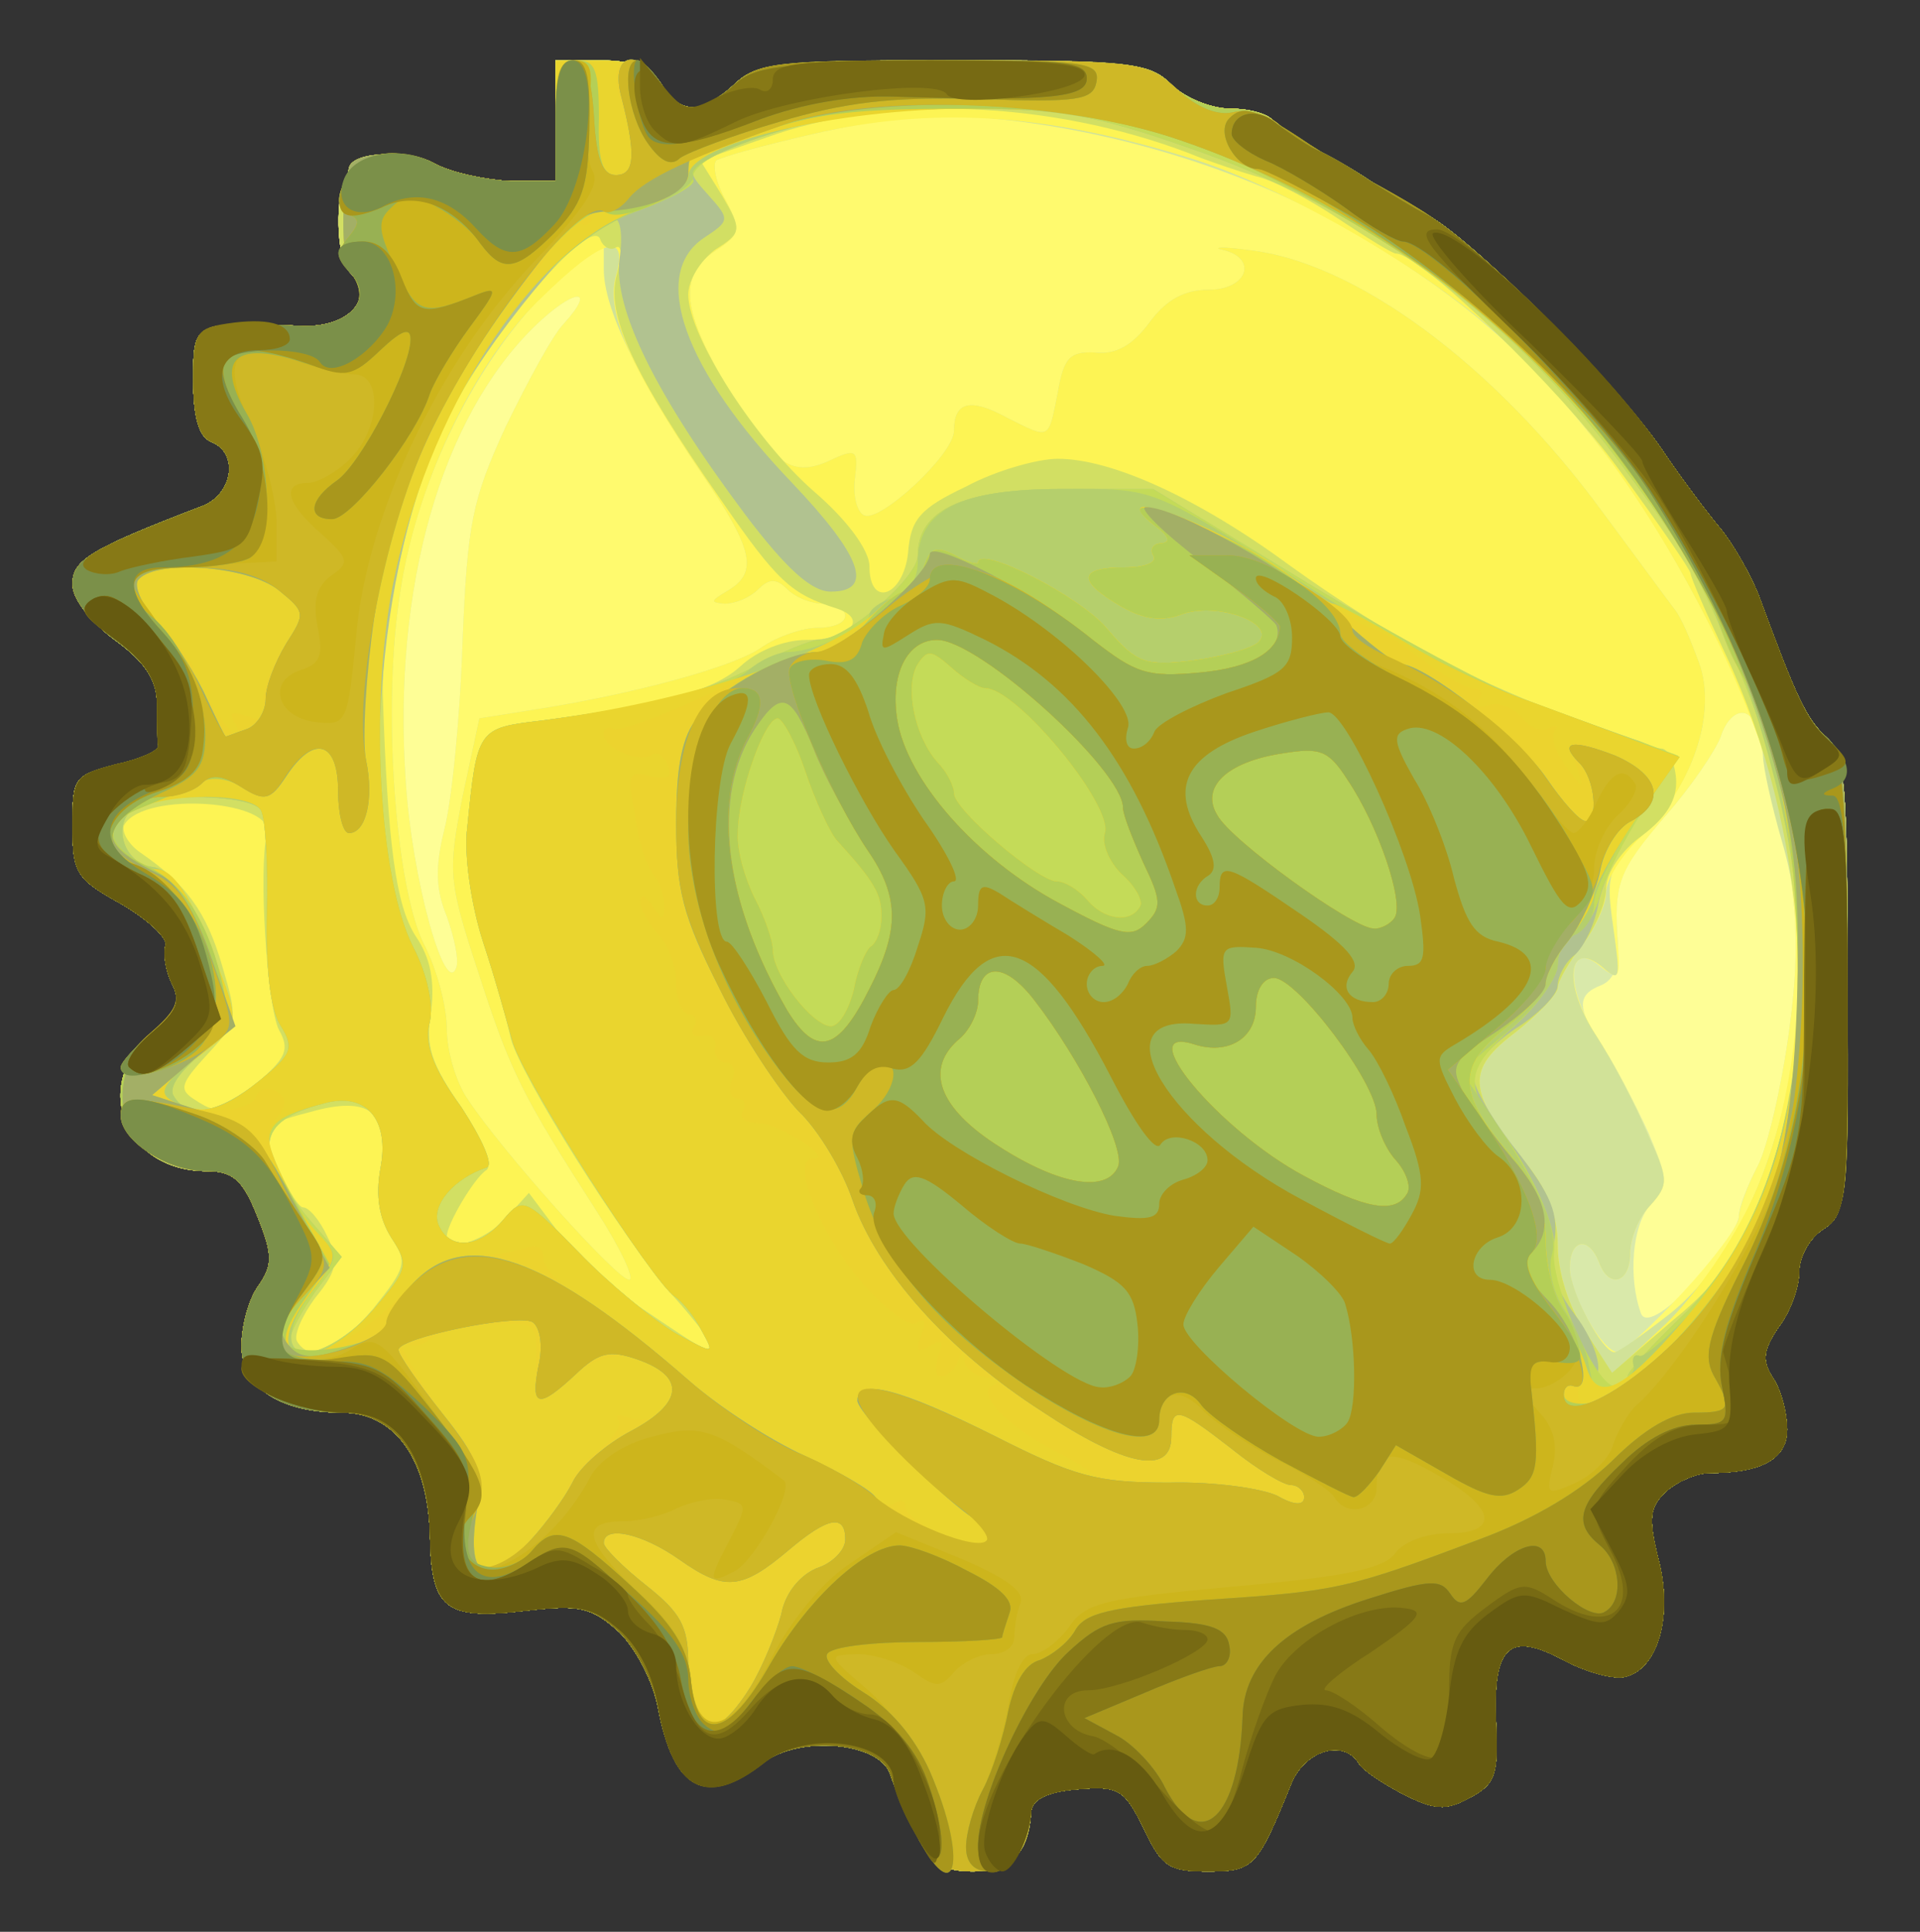 <!DOCTYPE svg PUBLIC "-//W3C//DTD SVG 20010904//EN" "http://www.w3.org/TR/2001/REC-SVG-20010904/DTD/svg10.dtd">
<svg version="1.0" xmlns="http://www.w3.org/2000/svg" width="159px" height="160px" viewBox="0 0 1590 1600" preserveAspectRatio="xMidYMid meet">
<rect x="0" y="0" width="1590" height="1600" fill="#333333" stroke="none"/>
<g id="layer101" fill="#f6fdae" stroke="none">
 <path d="M758 1518 c-9 -18 -18 -40 -21 -49 -9 -26 -75 -32 -105 -9 -47 37 -74 23 -87 -45 -4 -22 -18 -49 -32 -63 -23 -21 -33 -23 -77 -18 -68 8 -79 -1 -80 -64 -2 -62 -29 -100 -73 -100 -51 0 -83 -21 -83 -55 0 -17 6 -39 14 -50 12 -17 12 -26 -1 -58 -12 -30 -20 -37 -42 -37 -68 0 -96 -71 -45 -115 21 -18 24 -26 16 -41 -5 -11 -7 -24 -5 -31 2 -6 -14 -21 -36 -34 -38 -21 -41 -26 -41 -65 0 -40 1 -42 38 -51 20 -5 36 -12 35 -16 -2 -4 -3 -19 -3 -34 0 -20 -10 -35 -35 -53 -20 -15 -35 -34 -35 -46 0 -20 14 -29 108 -65 25 -10 30 -44 7 -53 -10 -4 -15 -20 -15 -51 0 -49 0 -49 91 -45 38 1 60 -23 39 -44 -12 -12 -13 -66 -2 -82 12 -18 48 -22 73 -8 13 7 41 13 62 14 l37 0 0 -50 0 -50 38 0 c26 0 41 6 50 20 15 25 33 25 60 0 19 -18 35 -20 182 -20 147 0 162 2 180 20 11 11 33 20 49 20 17 0 33 5 36 11 4 5 17 15 28 20 12 5 36 18 52 29 17 11 37 23 45 27 34 16 157 138 196 195 16 24 38 53 48 65 11 13 25 38 32 55 32 87 40 104 57 119 15 14 17 38 17 205 0 178 -1 190 -20 202 -11 7 -20 22 -20 35 0 12 -7 33 -17 46 -13 19 -14 28 -5 42 7 10 12 30 12 43 0 24 -21 36 -64 36 -11 0 -27 7 -36 15 -14 13 -15 22 -7 55 13 48 0 93 -28 99 -10 2 -34 -5 -52 -15 -44 -23 -57 -10 -54 54 2 42 -1 50 -22 61 -20 11 -29 10 -55 -3 -17 -9 -34 -20 -37 -26 -13 -20 -45 -10 -56 18 -28 69 -31 72 -69 72 -32 0 -38 -4 -53 -36 -16 -32 -20 -35 -55 -32 -24 2 -37 8 -38 18 -2 35 -17 50 -48 50 -25 0 -35 -6 -48 -32z"/>
 </g>
<g id="layer102" fill="#fefe96" stroke="none">
 <path d="M758 1518 c-9 -18 -18 -40 -21 -49 -9 -26 -75 -32 -105 -9 -47 37 -74 23 -87 -45 -4 -22 -18 -49 -32 -63 -23 -21 -33 -23 -77 -18 -68 8 -79 -1 -80 -64 -2 -62 -29 -100 -73 -100 -51 0 -83 -21 -83 -55 0 -17 6 -39 14 -50 12 -17 12 -26 -1 -58 -12 -30 -20 -37 -42 -37 -68 0 -96 -71 -45 -115 21 -18 24 -26 16 -41 -5 -11 -7 -24 -5 -31 2 -6 -14 -21 -36 -34 -38 -21 -41 -26 -41 -65 0 -40 1 -42 38 -51 20 -5 36 -12 35 -16 -2 -4 -3 -19 -3 -34 0 -20 -10 -35 -35 -53 -20 -15 -35 -34 -35 -46 0 -20 14 -29 108 -65 25 -10 30 -44 7 -53 -10 -4 -15 -20 -15 -51 0 -49 0 -49 91 -45 38 1 60 -23 39 -44 -12 -12 -13 -66 -2 -82 12 -18 48 -22 73 -8 13 7 41 13 62 14 l37 0 0 -50 0 -50 38 0 c26 0 41 6 50 20 15 25 33 25 60 0 19 -18 35 -20 182 -20 147 0 162 2 180 20 11 11 33 20 49 20 17 0 33 5 36 11 4 5 17 15 28 20 12 5 36 18 52 29 17 11 37 23 45 27 34 16 157 138 196 195 16 24 38 53 48 65 11 13 25 38 32 55 32 87 40 104 57 119 15 14 17 38 17 205 0 178 -1 190 -20 202 -11 7 -20 22 -20 35 0 12 -7 33 -17 46 -13 19 -14 28 -5 42 7 10 12 30 12 43 0 24 -21 36 -64 36 -11 0 -27 7 -36 15 -14 13 -15 22 -7 55 13 48 0 93 -28 99 -10 2 -34 -5 -52 -15 -44 -23 -57 -10 -54 54 2 42 -1 50 -22 61 -20 11 -29 10 -55 -3 -17 -9 -34 -20 -37 -26 -13 -20 -45 -10 -56 18 -28 69 -31 72 -69 72 -32 0 -38 -4 -53 -36 -16 -32 -20 -35 -55 -32 -24 2 -37 8 -38 18 -2 35 -17 50 -48 50 -25 0 -35 -6 -48 -32z"/>
 </g>
<g id="layer103" fill="#d9e9aa" stroke="none">
 <path d="M758 1518 c-9 -18 -18 -40 -21 -49 -9 -26 -75 -32 -105 -9 -47 37 -74 23 -87 -45 -4 -22 -18 -49 -32 -63 -23 -21 -33 -23 -77 -18 -68 8 -79 -1 -80 -64 -2 -62 -29 -100 -73 -100 -51 0 -83 -21 -83 -55 0 -17 6 -39 14 -50 12 -17 12 -26 -1 -58 -12 -30 -20 -37 -42 -37 -68 0 -96 -71 -45 -115 21 -18 24 -26 16 -41 -5 -11 -7 -24 -5 -31 2 -6 -14 -21 -36 -34 -38 -21 -41 -26 -41 -65 0 -40 1 -42 38 -51 20 -5 36 -12 35 -16 -2 -4 -3 -19 -3 -34 0 -20 -10 -35 -35 -53 -20 -15 -35 -34 -35 -46 0 -20 14 -29 108 -65 25 -10 30 -44 7 -53 -10 -4 -15 -20 -15 -51 0 -49 0 -49 91 -45 38 1 60 -23 39 -44 -12 -12 -13 -66 -2 -82 12 -18 48 -22 73 -8 13 7 41 13 62 14 l37 0 0 -50 0 -50 38 0 c26 0 41 6 50 20 15 25 33 25 60 0 19 -18 35 -20 182 -20 147 0 162 2 180 20 11 11 33 20 49 20 17 0 33 5 36 11 4 5 17 15 28 20 12 5 36 18 52 29 17 11 37 23 45 27 34 16 157 138 196 195 16 24 38 53 48 65 11 13 25 38 32 55 32 87 40 104 57 119 15 14 17 38 17 205 0 178 -1 190 -20 202 -11 7 -20 22 -20 35 0 12 -7 33 -17 46 -13 19 -14 28 -5 42 7 10 12 30 12 43 0 24 -21 36 -64 36 -11 0 -27 7 -36 15 -14 13 -15 22 -7 55 13 48 0 93 -28 99 -10 2 -34 -5 -52 -15 -44 -23 -57 -10 -54 54 2 42 -1 50 -22 61 -20 11 -29 10 -55 -3 -17 -9 -34 -20 -37 -26 -13 -20 -45 -10 -56 18 -28 69 -31 72 -69 72 -32 0 -38 -4 -53 -36 -16 -32 -20 -35 -55 -32 -24 2 -37 8 -38 18 -2 35 -17 50 -48 50 -25 0 -35 -6 -48 -32z m651 -463 c17 -20 31 -41 31 -48 0 -7 7 -25 16 -42 8 -16 20 -68 26 -114 11 -81 5 -134 -28 -248 -5 -20 -22 -15 -29 7 -4 11 -24 41 -46 66 -39 45 -43 55 -39 107 1 17 -4 29 -14 33 -21 8 -20 20 2 52 10 15 26 46 37 70 17 40 17 43 1 61 -14 16 -18 59 -7 89 4 10 24 -3 50 -33z m-1039 -296 c-9 -22 -10 -40 -2 -72 6 -23 13 -92 15 -154 4 -100 8 -119 36 -180 18 -37 39 -76 48 -85 28 -31 8 -29 -24 2 -78 76 -118 217 -107 377 5 81 33 181 42 154 2 -7 -2 -25 -8 -42z"/>
 </g>
<g id="layer104" fill="#fffa6e" stroke="none">
 <path d="M758 1518 c-9 -18 -18 -40 -21 -49 -9 -26 -75 -32 -105 -9 -47 37 -74 23 -87 -45 -4 -22 -18 -49 -32 -63 -23 -21 -33 -23 -77 -18 -68 8 -79 -1 -80 -64 -2 -62 -29 -100 -73 -100 -51 0 -83 -21 -83 -55 0 -17 6 -39 14 -50 12 -17 12 -26 -1 -58 -12 -30 -20 -37 -42 -37 -68 0 -96 -71 -45 -115 21 -18 24 -26 16 -41 -5 -11 -7 -24 -5 -31 2 -6 -14 -21 -36 -34 -38 -21 -41 -26 -41 -65 0 -40 1 -42 38 -51 20 -5 36 -12 35 -16 -2 -4 -3 -19 -3 -34 0 -20 -10 -35 -35 -53 -20 -15 -35 -34 -35 -46 0 -20 14 -29 108 -65 25 -10 30 -44 7 -53 -10 -4 -15 -20 -15 -51 0 -49 0 -49 91 -45 38 1 60 -23 39 -44 -12 -12 -13 -66 -2 -82 12 -18 48 -22 73 -8 13 7 41 13 62 14 l37 0 0 -50 0 -50 38 0 c26 0 41 6 50 20 15 25 33 25 60 0 19 -18 35 -20 182 -20 147 0 162 2 180 20 11 11 33 20 49 20 17 0 33 5 36 11 4 5 17 15 28 20 12 5 36 18 52 29 17 11 37 23 45 27 34 16 157 138 196 195 16 24 38 53 48 65 11 13 25 38 32 55 32 87 40 104 57 119 15 14 17 38 17 205 0 178 -1 190 -20 202 -11 7 -20 22 -20 35 0 12 -7 33 -17 46 -13 19 -14 28 -5 42 7 10 12 30 12 43 0 24 -21 36 -64 36 -11 0 -27 7 -36 15 -14 13 -15 22 -7 55 13 48 0 93 -28 99 -10 2 -34 -5 -52 -15 -44 -23 -57 -10 -54 54 2 42 -1 50 -22 61 -20 11 -29 10 -55 -3 -17 -9 -34 -20 -37 -26 -13 -20 -45 -10 -56 18 -28 69 -31 72 -69 72 -32 0 -38 -4 -53 -36 -16 -32 -20 -35 -55 -32 -24 2 -37 8 -38 18 -2 35 -17 50 -48 50 -25 0 -35 -6 -48 -32z m636 -448 c25 -27 46 -55 46 -62 0 -7 7 -26 16 -43 8 -16 20 -68 26 -114 11 -81 5 -134 -28 -248 -5 -20 -22 -15 -29 7 -4 11 -24 41 -46 66 -39 46 -43 55 -39 109 2 25 0 27 -14 16 -28 -24 -31 15 -4 57 13 20 32 56 42 80 18 39 18 43 3 60 -10 10 -17 28 -17 40 0 25 -18 30 -26 7 -9 -22 -24 -18 -24 5 0 22 27 70 40 70 4 0 28 -22 54 -50z m-1024 -311 c-9 -22 -10 -40 -2 -72 6 -23 13 -92 15 -154 4 -100 8 -119 36 -180 18 -37 39 -76 48 -85 28 -31 8 -29 -24 2 -78 76 -118 217 -107 377 5 81 33 181 42 154 2 -7 -2 -25 -8 -42z"/>
 </g>
<g id="layer105" fill="#d1e298" stroke="none">
 <path d="M758 1518 c-9 -18 -18 -40 -21 -49 -9 -26 -75 -32 -105 -9 -47 37 -74 23 -87 -45 -4 -22 -18 -49 -32 -63 -23 -21 -33 -23 -77 -18 -68 8 -79 -1 -80 -64 -2 -62 -29 -100 -73 -100 -51 0 -83 -21 -83 -55 0 -17 6 -39 14 -50 12 -17 12 -26 -1 -58 -12 -30 -20 -37 -42 -37 -68 0 -96 -71 -45 -115 21 -18 24 -26 16 -41 -5 -11 -7 -24 -5 -31 2 -6 -14 -21 -36 -34 -38 -21 -41 -26 -41 -65 0 -40 1 -42 38 -51 20 -5 36 -12 35 -16 -2 -4 -3 -19 -3 -34 0 -20 -10 -35 -35 -53 -20 -15 -35 -34 -35 -46 0 -20 14 -29 108 -65 25 -10 30 -44 7 -53 -10 -4 -15 -20 -15 -51 0 -49 0 -49 91 -45 38 1 60 -23 39 -44 -12 -12 -13 -66 -2 -82 12 -18 48 -22 73 -8 13 7 41 13 62 14 l37 0 0 -50 0 -50 38 0 c26 0 41 6 50 20 15 25 33 25 60 0 19 -18 35 -20 182 -20 147 0 162 2 180 20 11 11 33 20 49 20 17 0 33 5 36 11 4 5 17 15 28 20 12 5 36 18 52 29 17 11 37 23 45 27 34 16 157 138 196 195 16 24 38 53 48 65 11 13 25 38 32 55 32 87 40 104 57 119 15 14 17 38 17 205 0 178 -1 190 -20 202 -11 7 -20 22 -20 35 0 12 -7 33 -17 46 -13 19 -14 28 -5 42 7 10 12 30 12 43 0 24 -21 36 -64 36 -11 0 -27 7 -36 15 -14 13 -15 22 -7 55 13 48 0 93 -28 99 -10 2 -34 -5 -52 -15 -44 -23 -57 -10 -54 54 2 42 -1 50 -22 61 -20 11 -29 10 -55 -3 -17 -9 -34 -20 -37 -26 -13 -20 -45 -10 -56 18 -28 69 -31 72 -69 72 -32 0 -38 -4 -53 -36 -16 -32 -20 -35 -55 -32 -24 2 -37 8 -38 18 -2 35 -17 50 -48 50 -25 0 -35 -6 -48 -32z m625 -430 c87 -69 132 -257 93 -390 -9 -31 -16 -63 -16 -72 0 -29 -72 -171 -120 -236 -63 -85 -109 -128 -198 -185 -85 -54 -195 -92 -303 -105 -60 -7 -92 -5 -157 9 -45 10 -85 21 -89 24 -3 4 0 19 8 33 13 25 12 28 -9 42 -29 19 -28 47 7 107 40 69 55 81 87 67 23 -11 25 -10 22 14 -2 15 2 29 8 31 14 5 74 -51 74 -70 0 -24 13 -28 44 -11 36 18 34 19 42 -21 5 -29 10 -34 31 -33 17 2 31 -6 45 -25 14 -19 29 -27 49 -27 32 0 41 -26 12 -33 -10 -2 -1 -3 20 0 88 9 204 94 294 217 29 39 56 76 60 81 5 6 13 25 20 44 15 42 -5 102 -49 144 -27 27 -28 33 -22 75 6 43 6 46 -9 33 -29 -24 -33 15 -5 57 13 20 32 56 42 80 18 39 18 43 3 60 -10 10 -17 28 -17 40 0 25 -18 30 -26 7 -9 -22 -24 -18 -24 5 0 20 27 70 37 70 3 0 23 -14 46 -32z m-889 -85 c-61 -95 -71 -114 -98 -198 -25 -76 -25 -83 -13 -145 l14 -65 44 -7 c84 -13 168 -36 190 -52 13 -9 34 -16 46 -16 13 0 23 -4 23 -10 0 -5 -8 -10 -18 -10 -10 0 -23 -5 -30 -12 -9 -9 -15 -9 -24 0 -7 7 -19 12 -28 12 -12 -1 -12 -2 3 -11 25 -15 21 -34 -22 -97 -54 -80 -81 -137 -81 -169 l0 -27 -46 44 c-59 58 -108 156 -122 247 -16 94 -5 246 19 295 11 21 19 52 19 70 0 19 8 45 17 58 29 44 124 150 134 150 5 0 -7 -26 -27 -57z"/>
 </g>
<g id="layer106" fill="#fdf454" stroke="none">
 <path d="M758 1518 c-9 -18 -18 -40 -21 -49 -9 -26 -75 -32 -105 -9 -47 37 -74 23 -87 -45 -4 -22 -18 -49 -32 -63 -23 -21 -33 -23 -77 -18 -68 8 -79 -1 -80 -64 -2 -62 -29 -100 -73 -100 -51 0 -83 -21 -83 -55 0 -17 6 -39 14 -50 12 -17 12 -26 -1 -58 -12 -30 -20 -37 -42 -37 -68 0 -96 -71 -45 -115 21 -18 24 -26 16 -41 -5 -11 -7 -24 -5 -31 2 -6 -14 -21 -36 -34 -38 -21 -41 -26 -41 -65 0 -40 1 -42 38 -51 20 -5 36 -12 35 -16 -2 -4 -3 -19 -3 -34 0 -20 -10 -35 -35 -53 -20 -15 -35 -34 -35 -46 0 -20 14 -29 108 -65 25 -10 30 -44 7 -53 -10 -4 -15 -20 -15 -51 0 -49 0 -49 91 -45 38 1 60 -23 39 -44 -12 -12 -13 -66 -2 -82 12 -18 48 -22 73 -8 13 7 41 13 62 14 l37 0 0 -50 0 -50 38 0 c26 0 41 6 50 20 15 25 33 25 60 0 19 -18 35 -20 182 -20 147 0 162 2 180 20 11 11 33 20 49 20 17 0 33 5 36 11 4 5 17 15 28 20 12 5 36 18 52 29 17 11 37 23 45 27 34 16 157 138 196 195 16 24 38 53 48 65 11 13 25 38 32 55 32 87 40 104 57 119 15 14 17 38 17 205 0 178 -1 190 -20 202 -11 7 -20 22 -20 35 0 12 -7 33 -17 46 -13 19 -14 28 -5 42 7 10 12 30 12 43 0 24 -21 36 -64 36 -11 0 -27 7 -36 15 -14 13 -15 22 -7 55 13 48 0 93 -28 99 -10 2 -34 -5 -52 -15 -44 -23 -57 -10 -54 54 2 42 -1 50 -22 61 -20 11 -29 10 -55 -3 -17 -9 -34 -20 -37 -26 -13 -20 -45 -10 -56 18 -28 69 -31 72 -69 72 -32 0 -38 -4 -53 -36 -16 -32 -20 -35 -55 -32 -24 2 -37 8 -38 18 -2 35 -17 50 -48 50 -25 0 -35 -6 -48 -32z m694 -527 c39 -85 49 -213 24 -316 -33 -131 -126 -295 -223 -387 -62 -59 -179 -128 -261 -155 -120 -38 -212 -45 -310 -24 -45 10 -85 21 -89 24 -3 4 0 19 8 33 13 25 12 28 -9 42 -29 19 -28 47 7 107 40 69 55 81 87 67 23 -11 25 -10 22 14 -2 15 2 29 8 31 14 5 74 -51 74 -70 0 -24 13 -28 44 -11 36 18 34 19 42 -21 5 -29 10 -34 31 -33 17 2 31 -6 45 -25 14 -19 29 -27 49 -27 32 0 41 -26 12 -33 -10 -2 -1 -3 20 0 88 9 204 94 294 217 29 39 56 76 60 81 5 6 13 25 20 44 15 41 -5 102 -48 144 -16 15 -29 36 -29 46 0 10 -9 30 -20 44 -11 14 -20 30 -20 35 0 5 -16 22 -35 37 -41 31 -40 48 6 105 20 24 29 46 29 72 0 21 9 51 23 71 l22 35 44 -41 c25 -24 56 -69 73 -106z m-958 12 c-61 -95 -71 -114 -98 -198 -25 -76 -25 -83 -13 -145 l14 -65 44 -7 c84 -13 168 -36 190 -52 13 -9 34 -16 46 -16 13 0 23 -4 23 -10 0 -5 -8 -10 -18 -10 -10 0 -23 -5 -30 -12 -9 -9 -15 -9 -24 0 -7 7 -19 12 -28 12 -12 -1 -12 -2 3 -11 25 -15 21 -34 -22 -97 -60 -89 -79 -133 -71 -163 11 -38 -11 -32 -61 17 -55 52 -103 152 -117 241 -16 94 -5 246 19 295 11 21 19 52 19 70 0 19 8 45 17 58 29 44 124 150 134 150 5 0 -7 -26 -27 -57z"/>
 </g>
<g id="layer107" fill="#d2df63" stroke="none">
 <path d="M758 1518 c-9 -18 -18 -40 -21 -49 -9 -26 -75 -32 -105 -9 -47 37 -74 23 -87 -45 -4 -22 -18 -49 -32 -63 -23 -21 -33 -23 -77 -18 -68 8 -79 -1 -80 -64 -2 -62 -29 -100 -73 -100 -51 0 -83 -21 -83 -55 0 -17 6 -39 14 -50 12 -17 12 -26 -1 -58 -12 -30 -20 -37 -42 -37 -68 0 -96 -71 -45 -115 21 -18 24 -26 16 -41 -5 -11 -7 -24 -5 -31 2 -6 -14 -21 -36 -34 -38 -21 -41 -26 -41 -65 0 -40 1 -42 38 -51 20 -5 36 -12 35 -16 -2 -4 -3 -19 -3 -34 0 -20 -10 -35 -35 -53 -20 -15 -35 -34 -35 -46 0 -20 14 -29 108 -65 25 -10 30 -44 7 -53 -10 -4 -15 -20 -15 -51 0 -49 0 -49 91 -45 38 1 60 -23 39 -44 -12 -12 -13 -66 -2 -82 12 -18 48 -22 73 -8 13 7 41 13 62 14 l37 0 0 -50 0 -50 38 0 c26 0 41 6 50 20 15 25 33 25 60 0 19 -18 35 -20 182 -20 147 0 162 2 180 20 11 11 33 20 49 20 17 0 33 5 36 11 4 5 17 15 28 20 12 5 36 18 52 29 17 11 37 23 45 27 34 16 157 138 196 195 16 24 38 53 48 65 11 13 25 38 32 55 32 87 40 104 57 119 15 14 17 38 17 205 0 178 -1 190 -20 202 -11 7 -20 22 -20 35 0 12 -7 33 -17 46 -13 19 -14 28 -5 42 7 10 12 30 12 43 0 24 -21 36 -64 36 -11 0 -27 7 -36 15 -14 13 -15 22 -7 55 13 48 0 93 -28 99 -10 2 -34 -5 -52 -15 -44 -23 -57 -10 -54 54 2 42 -1 50 -22 61 -20 11 -29 10 -55 -3 -17 -9 -34 -20 -37 -26 -13 -20 -45 -10 -56 18 -28 69 -31 72 -69 72 -32 0 -38 -4 -53 -36 -16 -32 -20 -35 -55 -32 -24 2 -37 8 -38 18 -2 35 -17 50 -48 50 -25 0 -35 -6 -48 -32z m702 -526 c49 -123 37 -305 -31 -450 -16 -34 -29 -64 -29 -67 0 -3 -27 -42 -60 -87 -49 -67 -164 -178 -184 -178 -3 0 -24 -13 -48 -29 -24 -16 -54 -32 -68 -35 -14 -4 -34 -11 -45 -15 -113 -46 -251 -54 -352 -20 l-63 22 18 29 c17 29 16 31 -6 45 -12 9 -22 25 -22 37 0 34 55 120 104 163 28 24 46 49 46 62 0 35 28 25 32 -11 2 -28 10 -37 48 -55 24 -13 59 -23 76 -23 45 0 117 33 193 89 36 26 89 60 116 74 52 28 175 77 191 77 5 0 11 11 12 25 1 17 -7 31 -28 47 -17 12 -30 31 -30 44 0 12 -9 33 -20 47 -11 14 -20 30 -20 35 0 5 -16 22 -35 37 -41 31 -40 48 6 105 20 24 29 46 29 72 0 21 9 51 23 71 l22 34 51 -44 c38 -31 57 -58 74 -101z m-1151 92 c27 -34 29 -38 15 -60 -10 -15 -13 -34 -9 -56 9 -47 -9 -61 -58 -47 -20 5 -37 11 -37 13 0 15 24 66 31 66 5 0 14 11 20 24 10 20 8 29 -10 51 -11 15 -18 31 -15 36 11 18 33 8 63 -27z m281 31 c0 -2 -14 -21 -32 -41 -43 -49 -127 -183 -135 -214 -3 -14 -13 -50 -23 -80 -10 -31 -16 -73 -13 -95 8 -81 9 -82 60 -88 102 -13 144 -25 166 -45 14 -13 36 -22 55 -22 35 0 52 -17 25 -26 -38 -12 -49 -22 -96 -90 -72 -103 -96 -154 -86 -187 4 -15 4 -25 -1 -22 -5 3 -11 -1 -13 -7 -8 -20 -92 79 -127 150 -30 60 -54 164 -53 227 4 125 11 175 27 200 13 19 16 38 13 63 -5 28 0 43 25 79 17 26 26 48 21 52 -10 6 -33 45 -33 55 0 14 31 4 49 -15 l19 -21 24 32 c12 18 45 48 73 66 52 35 55 37 55 29z m-376 -219 c23 -20 26 -27 17 -43 -10 -20 -17 -134 -10 -162 8 -28 -101 -36 -118 -8 -3 5 3 16 13 23 38 26 55 49 68 94 13 44 13 46 -12 73 -22 24 -24 29 -12 37 20 13 21 13 54 -14z"/>
 </g>
<g id="layer108" fill="#b1c290" stroke="none">
 <path d="M758 1518 c-9 -18 -18 -40 -21 -49 -9 -26 -75 -32 -105 -9 -47 37 -74 23 -87 -45 -4 -22 -18 -49 -32 -63 -23 -21 -33 -23 -77 -18 -68 8 -79 -1 -80 -64 -2 -62 -29 -100 -73 -100 -51 0 -83 -21 -83 -55 0 -17 6 -39 14 -50 12 -17 12 -26 -1 -58 -12 -30 -20 -37 -42 -37 -68 0 -96 -71 -45 -115 21 -18 24 -26 16 -41 -5 -11 -7 -24 -5 -31 2 -6 -14 -21 -36 -34 -38 -21 -41 -26 -41 -65 0 -40 1 -42 38 -51 20 -5 36 -12 35 -16 -2 -4 -3 -19 -3 -34 0 -20 -10 -35 -35 -53 -20 -15 -35 -34 -35 -46 0 -20 14 -29 108 -65 25 -10 30 -44 7 -53 -10 -4 -15 -20 -15 -51 0 -49 0 -49 91 -45 38 1 59 -21 40 -44 -8 -9 -9 -58 -2 -87 3 -14 50 -15 72 -3 13 7 41 13 62 14 l37 0 0 -50 0 -50 38 0 c26 0 41 6 50 20 15 25 33 25 60 0 19 -18 35 -20 182 -20 147 0 162 2 180 20 11 11 33 20 49 20 17 0 33 5 36 11 4 5 17 15 28 20 12 5 36 18 52 29 17 11 37 23 45 27 34 16 157 138 196 195 16 24 38 53 48 65 11 13 25 38 32 55 32 87 40 104 57 119 15 14 17 38 17 205 0 178 -1 190 -20 202 -11 7 -20 22 -20 35 0 12 -7 33 -17 46 -13 19 -14 28 -5 42 7 10 12 30 12 43 0 24 -21 36 -64 36 -11 0 -27 7 -36 15 -14 13 -15 22 -7 55 13 48 0 93 -28 99 -10 2 -34 -5 -52 -15 -44 -23 -57 -10 -54 54 2 42 -1 50 -22 61 -20 11 -29 10 -55 -3 -17 -9 -34 -20 -37 -26 -13 -20 -45 -10 -56 18 -28 69 -31 72 -69 72 -32 0 -38 -4 -53 -36 -16 -32 -20 -35 -55 -32 -24 2 -37 8 -38 18 -2 35 -17 50 -48 50 -25 0 -35 -6 -48 -32z m590 -378 c-1 -3 19 -25 45 -50 111 -105 131 -343 45 -540 -35 -81 -42 -94 -99 -170 -90 -120 -212 -209 -356 -258 -77 -27 -106 -32 -185 -32 -88 0 -159 14 -208 40 -21 11 -21 12 -3 32 18 20 17 21 -4 35 -45 30 -17 109 73 203 58 61 68 90 32 90 -16 0 -37 -19 -71 -64 -74 -99 -109 -170 -104 -211 3 -21 1 -35 -6 -35 -20 0 -107 106 -137 166 -60 123 -75 344 -28 438 12 23 17 48 14 62 -5 18 2 38 26 71 17 26 27 48 21 50 -27 9 -46 31 -40 47 9 22 34 20 54 -4 16 -19 18 -18 63 28 25 26 61 55 79 66 33 18 33 18 22 -2 -6 -12 -16 -24 -22 -28 -18 -11 -129 -185 -135 -213 -4 -14 -14 -51 -24 -81 -10 -31 -16 -73 -13 -95 8 -81 9 -82 60 -88 92 -12 138 -24 178 -45 22 -12 46 -22 53 -22 22 0 82 -51 82 -70 0 -38 38 -55 119 -55 l76 0 128 78 c71 43 154 88 185 99 32 11 72 26 90 32 l32 13 -30 44 c-16 24 -32 58 -36 76 -3 18 -12 37 -20 44 -8 6 -14 18 -14 25 0 8 -16 24 -35 36 -19 13 -35 30 -35 39 0 9 16 37 36 62 29 37 35 53 31 76 -4 21 0 37 18 61 13 17 21 39 18 47 -4 10 -1 14 11 12 9 -2 16 -6 14 -9z m-1039 -55 c29 -34 30 -37 15 -60 -10 -16 -13 -34 -9 -57 8 -41 -12 -64 -47 -54 -57 15 -59 39 -11 97 l26 30 -22 29 c-11 16 -21 34 -21 40 0 22 40 8 69 -25z m-94 -190 c27 -22 29 -27 17 -46 -8 -13 -12 -47 -11 -93 1 -40 -1 -78 -5 -85 -8 -13 -85 -15 -104 -2 -20 12 -10 46 14 49 14 2 27 17 39 45 36 88 36 83 3 109 -19 15 -29 29 -24 36 11 19 38 14 71 -13z"/>
 </g>
<g id="layer109" fill="#c4db58" stroke="none">
 <path d="M758 1518 c-9 -18 -18 -40 -21 -49 -9 -26 -75 -32 -105 -9 -47 37 -74 23 -87 -45 -4 -22 -18 -49 -32 -63 -23 -21 -33 -23 -77 -18 -68 8 -79 -1 -80 -64 -2 -62 -29 -100 -73 -100 -51 0 -83 -21 -83 -55 0 -17 6 -39 14 -50 12 -17 12 -26 -1 -58 -12 -30 -20 -37 -42 -37 -68 0 -96 -71 -45 -115 21 -18 24 -26 16 -41 -5 -11 -7 -24 -5 -31 2 -6 -14 -21 -36 -34 -38 -21 -41 -26 -41 -65 0 -40 1 -42 38 -51 20 -5 36 -12 35 -16 -2 -4 -3 -19 -3 -34 0 -20 -10 -35 -35 -53 -20 -15 -35 -34 -35 -46 0 -20 14 -29 108 -65 25 -10 30 -44 7 -53 -10 -4 -15 -20 -15 -51 0 -49 0 -49 91 -45 38 1 59 -21 40 -44 -8 -9 -9 -58 -2 -87 3 -14 50 -15 72 -3 13 7 41 13 62 14 l37 0 0 -50 0 -50 38 0 c26 0 41 6 50 20 15 25 33 25 60 0 19 -18 35 -20 182 -20 147 0 162 2 180 20 11 11 33 20 49 20 17 0 33 5 36 11 4 5 17 15 28 20 12 5 36 18 52 29 17 11 37 23 45 27 34 16 157 138 196 195 16 24 38 53 48 65 11 13 25 38 32 55 32 87 40 104 57 119 15 14 17 38 17 205 0 178 -1 190 -20 202 -11 7 -20 22 -20 35 0 12 -7 33 -17 46 -13 19 -14 28 -5 42 7 10 12 30 12 43 0 24 -21 36 -64 36 -11 0 -27 7 -36 15 -14 13 -15 22 -7 55 13 48 0 93 -28 99 -10 2 -34 -5 -52 -15 -44 -23 -57 -10 -54 54 2 42 -1 50 -22 61 -20 11 -29 10 -55 -3 -17 -9 -34 -20 -37 -26 -13 -20 -45 -10 -56 18 -28 69 -31 72 -69 72 -32 0 -38 -4 -53 -36 -16 -32 -20 -35 -55 -32 -24 2 -37 8 -38 18 -2 35 -17 50 -48 50 -25 0 -35 -6 -48 -32z m590 -378 c-1 -3 19 -25 45 -50 111 -105 131 -343 45 -540 -35 -81 -42 -94 -99 -170 -90 -120 -212 -209 -356 -258 -77 -27 -106 -32 -185 -32 -87 0 -159 14 -208 40 -11 6 -18 14 -16 19 3 4 -17 15 -44 25 -90 32 -177 165 -205 312 -19 99 -11 242 17 298 12 23 17 48 14 62 -5 18 2 38 26 71 17 26 27 48 21 50 -27 9 -46 31 -40 47 9 22 34 20 54 -4 16 -19 18 -18 63 28 25 26 61 55 79 66 33 18 33 18 22 -2 -6 -12 -16 -24 -22 -28 -18 -11 -129 -185 -135 -213 -4 -14 -14 -51 -24 -81 -10 -31 -16 -73 -13 -95 8 -81 9 -82 60 -88 92 -12 138 -24 178 -45 22 -12 46 -22 53 -22 22 0 82 -51 82 -70 0 -38 38 -55 119 -55 l76 0 128 78 c71 43 154 88 185 99 32 11 72 26 90 32 l32 12 -29 45 c-16 24 -32 56 -36 71 -4 15 -13 29 -21 32 -8 3 -14 14 -14 25 0 10 -16 33 -35 50 -40 35 -43 49 -16 82 29 37 51 86 48 106 -3 27 36 114 51 111 7 -2 12 -5 10 -8z m-1039 -55 c29 -34 30 -37 15 -60 -10 -16 -13 -34 -9 -57 8 -41 -12 -64 -47 -54 -57 15 -59 39 -11 97 l26 30 -22 29 c-11 16 -21 34 -21 40 0 22 40 8 69 -25z m-94 -190 c27 -22 29 -27 17 -46 -8 -13 -12 -47 -11 -93 1 -40 -1 -78 -5 -85 -8 -13 -85 -15 -104 -2 -20 12 -10 46 14 49 14 2 27 17 39 45 36 88 36 83 3 109 -19 15 -29 29 -24 36 11 19 38 14 71 -13z"/>
 </g>
<g id="layer110" fill="#b5cf6c" stroke="none">
 <path d="M758 1518 c-9 -18 -18 -40 -21 -49 -9 -26 -75 -32 -105 -9 -47 37 -74 23 -87 -45 -4 -22 -18 -49 -32 -63 -23 -21 -33 -23 -77 -18 -68 8 -79 -1 -80 -64 -2 -62 -29 -100 -73 -100 -51 0 -83 -21 -83 -55 0 -17 6 -39 14 -50 12 -17 12 -26 -1 -58 -12 -30 -20 -37 -42 -37 -68 0 -96 -71 -45 -115 21 -18 24 -26 16 -41 -5 -11 -7 -24 -5 -31 2 -6 -14 -21 -36 -34 -38 -21 -41 -26 -41 -65 0 -40 1 -42 38 -51 20 -5 36 -12 35 -16 -2 -4 -3 -19 -3 -34 0 -20 -10 -35 -35 -53 -20 -15 -35 -34 -35 -46 0 -20 14 -29 108 -65 25 -10 30 -44 7 -53 -10 -4 -15 -20 -15 -51 0 -49 0 -49 91 -45 38 1 59 -21 40 -44 -8 -9 -9 -58 -2 -87 3 -14 50 -15 72 -3 13 7 41 13 62 14 l37 0 0 -50 0 -50 38 0 c26 0 41 6 50 20 15 25 33 25 60 0 19 -18 35 -20 182 -20 147 0 162 2 180 20 11 11 33 20 49 20 17 0 33 5 36 11 4 5 17 15 28 20 12 5 36 18 52 29 17 11 37 23 45 27 34 16 157 138 196 195 16 24 38 53 48 65 11 13 25 38 32 55 32 87 40 104 57 119 15 14 17 38 17 205 0 178 -1 190 -20 202 -11 7 -20 22 -20 35 0 12 -7 33 -17 46 -13 19 -14 28 -5 42 7 10 12 30 12 43 0 24 -21 36 -64 36 -11 0 -27 7 -36 15 -14 13 -15 22 -7 55 13 48 0 93 -28 99 -10 2 -34 -5 -52 -15 -44 -23 -57 -10 -54 54 2 42 -1 50 -22 61 -20 11 -29 10 -55 -3 -17 -9 -34 -20 -37 -26 -13 -20 -45 -10 -56 18 -28 69 -31 72 -69 72 -32 0 -38 -4 -53 -36 -16 -32 -20 -35 -55 -32 -24 2 -37 8 -38 18 -2 35 -17 50 -48 50 -25 0 -35 -6 -48 -32z m595 -386 c-2 -7 0 -11 5 -9 4 1 25 -17 46 -40 83 -92 110 -273 65 -440 -11 -43 -24 -82 -28 -88 -5 -5 -14 -27 -21 -48 -13 -42 -109 -175 -161 -223 -64 -59 -190 -136 -272 -165 -108 -38 -250 -41 -352 -7 -40 13 -64 26 -61 33 2 7 -16 19 -44 29 -90 32 -177 165 -205 312 -19 99 -11 242 17 298 12 23 17 48 14 62 -5 18 2 38 26 71 17 26 27 48 21 50 -27 9 -46 31 -40 47 9 22 34 20 54 -4 16 -19 18 -18 63 28 25 26 61 55 79 66 33 18 33 18 22 -2 -6 -12 -16 -24 -22 -28 -18 -11 -129 -185 -135 -213 -4 -14 -14 -51 -24 -81 -10 -31 -16 -73 -13 -95 8 -81 9 -82 60 -88 97 -13 156 -27 173 -42 9 -8 24 -15 33 -15 21 0 67 -21 67 -31 0 -4 9 -11 20 -14 12 -4 20 -15 20 -29 0 -43 34 -61 119 -61 80 0 70 -4 211 85 59 37 133 76 180 92 30 11 70 26 88 33 l33 12 -36 51 c-19 28 -35 60 -35 71 0 10 -7 21 -15 25 -8 3 -15 14 -15 25 0 11 -18 35 -40 54 l-40 34 25 37 c41 61 56 96 50 116 -3 11 1 30 10 44 9 14 18 33 20 43 2 10 4 19 4 21 3 10 36 -6 34 -16z m-1044 -47 c29 -34 30 -37 15 -60 -10 -16 -13 -34 -9 -57 8 -41 -12 -64 -47 -54 -46 12 -52 21 -39 54 7 16 21 39 32 51 20 21 20 21 0 48 -47 59 -2 75 48 18z m-94 -190 c27 -22 29 -27 17 -46 -8 -13 -12 -47 -11 -93 1 -40 -1 -78 -5 -85 -8 -13 -85 -15 -104 -2 -20 12 -10 46 14 49 14 2 27 17 39 45 36 88 36 83 3 109 -19 15 -29 29 -24 36 11 19 38 14 71 -13z m492 -75 c3 -17 10 -33 14 -36 5 -3 9 -14 9 -25 0 -18 -5 -28 -37 -63 -6 -7 -18 -33 -26 -57 -8 -24 -19 -44 -23 -44 -11 0 -33 62 -33 95 -1 14 6 38 14 54 8 15 15 35 15 43 0 20 32 62 48 63 7 0 15 -14 19 -30z m237 -69 c3 -4 -3 -16 -14 -26 -11 -10 -18 -26 -15 -35 7 -23 -73 -120 -99 -120 -5 0 -18 -8 -28 -17 -17 -15 -20 -15 -28 -3 -11 18 -3 59 16 81 8 8 14 20 14 26 0 14 70 73 85 73 7 0 18 7 25 15 14 17 36 20 44 6z"/>
 </g>
<g id="layer111" fill="#ead52e" stroke="none">
 <path d="M758 1518 c-9 -18 -18 -40 -21 -49 -9 -26 -75 -32 -105 -9 -47 37 -74 23 -87 -45 -4 -22 -18 -49 -32 -63 -23 -21 -33 -23 -77 -18 -68 8 -79 -1 -80 -64 -2 -62 -29 -100 -73 -100 -51 0 -83 -21 -83 -55 0 -17 6 -39 14 -50 12 -17 12 -26 -1 -58 -12 -30 -20 -37 -42 -37 -68 0 -96 -71 -45 -115 21 -18 24 -26 16 -41 -5 -11 -7 -24 -5 -31 2 -6 -14 -21 -36 -34 -38 -21 -41 -26 -41 -65 0 -40 1 -42 38 -51 20 -5 36 -12 35 -16 -2 -4 -3 -19 -3 -34 0 -20 -10 -35 -35 -53 -20 -15 -35 -34 -35 -46 0 -20 14 -29 108 -65 25 -10 30 -44 7 -53 -10 -4 -15 -20 -15 -51 0 -49 0 -49 91 -45 38 1 59 -21 40 -44 -8 -9 -9 -58 -2 -87 3 -14 50 -15 72 -3 13 7 41 13 62 14 l37 0 0 -50 0 -50 38 0 c26 0 41 6 50 20 15 25 33 25 60 0 19 -18 35 -20 182 -20 147 0 162 2 180 20 11 11 33 20 49 20 17 0 33 5 36 11 4 5 17 15 28 20 12 5 36 18 52 29 17 11 37 23 45 27 34 16 157 138 196 195 16 24 38 53 48 65 11 13 25 38 32 55 32 87 40 104 57 119 15 14 17 38 17 205 0 178 -1 190 -20 202 -11 7 -20 22 -20 35 0 12 -7 33 -17 46 -13 19 -14 28 -5 42 7 10 12 30 12 43 0 24 -21 36 -64 36 -11 0 -27 7 -36 15 -14 13 -15 22 -7 55 13 48 0 93 -28 99 -10 2 -34 -5 -52 -15 -44 -23 -57 -10 -54 54 2 42 -1 50 -22 61 -20 11 -29 10 -55 -3 -17 -9 -34 -20 -37 -26 -13 -20 -45 -10 -56 18 -28 69 -31 72 -69 72 -32 0 -38 -4 -53 -36 -16 -32 -20 -35 -55 -32 -24 2 -37 8 -38 18 -2 35 -17 50 -48 50 -25 0 -35 -6 -48 -32z m636 -424 c68 -79 96 -160 96 -286 0 -96 -20 -203 -44 -243 -7 -11 -19 -37 -25 -58 -14 -42 -111 -176 -162 -223 -64 -59 -190 -136 -272 -165 -70 -24 -97 -29 -184 -29 -109 0 -233 29 -233 56 0 7 -20 20 -45 29 -86 33 -172 168 -200 311 -19 99 -11 242 17 298 12 23 17 48 14 62 -5 18 2 38 26 71 17 26 27 48 21 50 -27 9 -46 31 -40 47 9 22 34 20 54 -4 16 -19 18 -18 63 28 25 26 61 55 79 66 33 18 33 18 22 -2 -6 -12 -16 -24 -22 -28 -18 -11 -129 -185 -135 -213 -4 -14 -14 -51 -24 -81 -10 -31 -16 -73 -13 -95 8 -81 9 -82 60 -88 124 -16 242 -55 280 -92 8 -8 18 -15 23 -15 5 0 12 -9 15 -20 5 -16 10 -18 26 -10 10 6 19 8 19 6 0 -15 85 28 107 55 24 28 31 31 71 26 24 -3 49 -10 54 -15 16 -16 -35 -34 -64 -23 -16 6 -31 4 -50 -7 -36 -21 -35 -32 3 -32 17 0 28 -4 24 -10 -3 -5 0 -10 7 -10 8 -1 6 -6 -6 -15 -11 -8 -15 -15 -9 -15 20 0 88 32 120 56 17 13 34 24 37 24 3 0 29 14 58 31 29 18 78 41 108 51 30 11 70 26 88 33 l33 12 -36 51 c-19 28 -35 57 -35 63 0 6 -9 22 -20 36 -11 14 -20 31 -20 37 0 6 -15 23 -34 38 -40 32 -39 54 6 106 19 23 28 44 28 68 0 20 6 48 14 62 8 15 17 35 20 45 9 29 30 19 80 -39z m-1085 -9 c29 -34 30 -37 15 -60 -10 -16 -13 -34 -9 -57 8 -41 -12 -64 -47 -54 -46 12 -52 21 -39 54 7 16 21 39 32 51 20 21 20 21 -5 54 -44 58 4 68 53 12z m-94 -190 c27 -22 29 -27 17 -46 -8 -13 -12 -47 -11 -93 1 -40 -1 -78 -5 -85 -10 -16 -88 -14 -111 3 -16 12 -17 16 -6 30 7 9 21 16 31 16 11 0 23 16 35 43 37 89 37 83 -2 113 -27 20 -32 29 -22 35 23 14 42 10 74 -16z m492 -75 c3 -17 10 -33 14 -36 5 -3 9 -14 9 -25 0 -18 -5 -28 -37 -63 -6 -7 -18 -33 -26 -57 -8 -24 -19 -44 -23 -44 -11 0 -33 62 -33 95 -1 14 6 38 14 54 8 15 15 35 15 43 0 20 32 62 48 63 7 0 15 -14 19 -30z m237 -69 c3 -4 -3 -16 -14 -26 -11 -10 -18 -26 -15 -35 7 -23 -73 -120 -99 -120 -5 0 -18 -8 -28 -17 -17 -15 -20 -15 -28 -3 -11 18 -3 59 16 81 8 8 14 20 14 26 0 14 70 73 85 73 7 0 18 7 25 15 14 17 36 20 44 6z"/>
 </g>
<g id="layer112" fill="#ecd32e" stroke="none">
 <path d="M758 1518 c-9 -18 -18 -40 -21 -49 -9 -26 -75 -32 -105 -9 -47 37 -74 23 -87 -45 -4 -22 -18 -49 -32 -63 -23 -21 -33 -23 -77 -18 -68 8 -79 -1 -80 -64 -2 -62 -29 -100 -73 -100 -51 0 -83 -21 -83 -55 0 -17 6 -39 14 -50 12 -17 12 -26 -1 -58 -12 -30 -20 -37 -42 -37 -68 0 -96 -71 -45 -115 21 -18 24 -26 16 -41 -5 -11 -7 -24 -5 -31 2 -6 -14 -21 -36 -34 -38 -21 -41 -26 -41 -65 0 -40 1 -42 38 -51 20 -5 36 -12 35 -16 -2 -4 -3 -19 -3 -34 0 -20 -10 -35 -35 -53 -20 -15 -35 -34 -35 -46 0 -20 14 -29 108 -65 25 -10 30 -44 7 -53 -10 -4 -15 -20 -15 -51 0 -49 0 -49 91 -45 38 1 59 -21 40 -44 -8 -9 -9 -58 -2 -87 3 -14 50 -15 72 -3 13 7 41 13 62 14 l37 0 0 -50 c0 -42 3 -50 19 -50 16 0 18 6 14 44 -6 45 3 61 27 46 11 -7 12 -14 2 -35 -7 -14 -12 -32 -12 -40 0 -22 23 -18 38 5 15 25 33 25 60 0 19 -18 35 -20 182 -20 147 0 162 2 180 20 11 11 33 20 49 20 17 0 33 5 36 11 4 5 17 15 28 20 12 5 36 18 52 29 17 11 37 23 45 27 34 16 157 138 196 195 16 24 38 53 48 65 11 13 25 38 32 55 32 87 40 104 57 119 15 14 17 38 17 205 0 178 -1 190 -20 202 -11 7 -20 22 -20 35 0 12 -7 33 -17 46 -13 19 -14 28 -5 42 7 10 12 30 12 43 0 24 -21 36 -64 36 -11 0 -27 7 -36 15 -14 13 -15 22 -7 55 13 48 0 93 -28 99 -10 2 -34 -5 -52 -15 -44 -23 -57 -10 -54 54 2 42 -1 50 -22 61 -20 11 -29 10 -55 -3 -17 -9 -34 -20 -37 -26 -13 -20 -45 -10 -56 18 -28 69 -31 72 -69 72 -32 0 -38 -4 -53 -36 -16 -32 -20 -35 -55 -32 -24 2 -37 8 -38 18 -2 35 -17 50 -48 50 -25 0 -35 -6 -48 -32z m-316 -245 c15 -15 28 -32 28 -39 0 -7 11 -21 25 -32 13 -11 21 -22 17 -26 -3 -4 0 -5 8 -2 21 8 44 -9 37 -28 -11 -27 -55 -31 -81 -7 -30 28 -34 27 -32 -11 1 -32 0 -33 -38 -31 -21 2 -44 7 -51 13 -6 5 -15 6 -20 2 -15 -14 18 43 42 72 20 24 23 35 17 72 -8 53 6 57 48 17z m378 -3 c0 -5 -4 -10 -8 -10 -5 0 -29 -20 -55 -45 -81 -77 -55 -86 67 -25 44 22 81 38 84 36 2 -3 -11 -12 -30 -22 -44 -22 -72 -51 -55 -57 7 -3 4 -6 -5 -6 -10 -1 -18 -7 -19 -13 0 -10 -2 -10 -6 0 -2 6 -9 12 -14 12 -4 0 -5 -7 -2 -17 5 -12 3 -14 -7 -8 -10 6 -12 4 -7 -9 4 -11 3 -15 -4 -10 -6 3 -25 -11 -43 -31 -36 -40 -62 -105 -43 -105 19 0 -27 -29 -46 -30 -10 0 -15 -4 -12 -10 3 -5 2 -10 -4 -10 -6 0 -8 -7 -5 -15 4 -8 1 -15 -5 -15 -6 0 -10 -6 -9 -12 2 -7 -3 -12 -10 -10 -8 1 -11 -2 -7 -8 3 -5 1 -10 -4 -10 -6 0 -11 -12 -11 -26 0 -14 -7 -32 -15 -40 -8 -9 -15 -21 -15 -27 0 -7 4 -6 10 3 9 13 10 13 10 -1 0 -8 -4 -19 -9 -25 -5 -5 -12 -26 -15 -48 -7 -35 -6 -38 13 -33 14 3 18 1 14 -9 -3 -8 -9 -12 -13 -9 -11 7 -40 -5 -40 -17 0 -5 4 -7 8 -4 4 2 41 -11 81 -30 40 -19 80 -34 90 -34 10 0 27 -11 39 -25 12 -14 26 -25 31 -25 5 0 13 -9 16 -20 5 -16 10 -18 26 -10 10 6 19 8 19 6 0 -15 85 28 107 55 24 28 31 31 71 26 24 -3 49 -10 54 -15 16 -16 -35 -34 -64 -23 -16 6 -31 4 -50 -7 -36 -21 -35 -32 3 -32 17 0 28 -4 24 -10 -3 -5 0 -10 7 -10 8 -1 6 -6 -6 -15 -11 -8 -15 -15 -9 -15 22 0 89 33 134 66 26 19 50 34 54 34 5 0 23 11 41 25 18 14 38 25 44 25 6 0 8 4 5 10 -3 5 0 7 8 4 8 -3 20 2 27 10 7 9 17 13 23 9 5 -3 8 -2 4 3 -3 5 2 18 10 29 15 20 15 20 8 -2 -6 -22 -5 -22 27 -9 39 17 47 40 19 55 -10 6 -23 25 -26 43 -4 18 -16 44 -26 57 -11 13 -19 29 -19 35 0 6 -15 23 -34 38 -40 32 -39 54 6 106 20 23 28 43 28 70 0 21 7 48 16 60 9 13 14 36 12 51 -3 23 -1 27 14 23 36 -9 116 -102 140 -160 42 -108 33 -359 -16 -437 -7 -11 -19 -37 -25 -58 -14 -42 -111 -176 -162 -223 -64 -59 -190 -136 -272 -165 -71 -25 -97 -29 -192 -29 -86 0 -122 4 -165 20 -30 11 -56 20 -57 20 -2 0 -3 6 -3 14 0 16 -54 41 -69 31 -6 -3 -11 -1 -11 5 0 6 -5 8 -10 5 -6 -3 -13 1 -17 10 -3 9 -19 31 -35 48 -52 56 -103 173 -118 268 -7 48 -10 101 -7 118 7 33 0 61 -14 61 -5 0 -9 -16 -9 -35 0 -41 -20 -47 -43 -12 -13 19 -18 20 -36 9 -14 -8 -27 -9 -38 -3 -10 5 -31 14 -46 20 -33 13 -31 31 6 49 30 15 52 51 62 102 6 31 3 38 -26 59 -24 18 -28 25 -18 32 20 13 67 11 71 -3 2 -6 10 -8 17 -4 9 6 9 11 -1 23 -10 12 -7 24 16 68 l29 53 -21 29 c-41 58 15 59 73 3 26 -26 49 -40 67 -40 14 0 33 -3 42 -6 10 -4 16 -1 16 8 0 7 13 22 29 31 17 10 54 38 83 63 29 26 76 57 105 70 28 12 54 28 58 34 3 6 11 8 16 5 5 -4 9 -2 9 3 0 10 37 30 58 31 6 1 12 -3 12 -9z m-113 -450 c3 -17 10 -33 14 -36 5 -3 9 -14 9 -25 0 -18 -5 -28 -37 -63 -6 -7 -18 -33 -26 -57 -8 -24 -19 -44 -23 -44 -11 0 -33 62 -33 95 -1 14 6 38 14 54 8 15 15 35 15 43 0 20 32 62 48 63 7 0 15 -14 19 -30z m237 -69 c3 -4 -3 -16 -14 -26 -11 -10 -18 -26 -15 -35 7 -23 -73 -120 -99 -120 -5 0 -18 -8 -28 -17 -17 -15 -20 -15 -28 -3 -11 18 -3 59 16 81 8 8 14 20 14 26 0 14 70 73 85 73 7 0 18 7 25 15 14 17 36 20 44 6z m-750 -153 c-5 -8 -2 -9 10 -5 13 5 17 2 14 -11 -1 -9 6 -30 17 -46 19 -29 19 -29 -4 -47 -26 -21 -105 -26 -117 -8 -3 6 6 23 20 38 14 15 26 30 26 34 0 10 31 57 37 57 2 0 1 -5 -3 -12z"/>
 </g>
<g id="layer113" fill="#b4cf57" stroke="none">
 <path d="M758 1518 c-9 -18 -18 -40 -21 -49 -9 -26 -75 -32 -105 -9 -47 37 -74 23 -87 -45 -4 -22 -18 -49 -32 -63 -23 -21 -33 -23 -77 -18 -68 8 -79 -1 -80 -64 -2 -62 -29 -100 -73 -100 -51 0 -83 -21 -83 -55 0 -17 6 -39 14 -50 12 -17 12 -26 -1 -58 -12 -30 -20 -37 -42 -37 -68 0 -96 -71 -45 -115 21 -18 24 -26 16 -41 -5 -11 -7 -24 -5 -31 2 -6 -14 -21 -36 -34 -38 -21 -41 -26 -41 -65 0 -40 1 -42 38 -51 20 -5 36 -12 35 -16 -2 -4 -3 -19 -3 -34 0 -20 -10 -35 -35 -53 -20 -15 -35 -34 -35 -46 0 -20 14 -29 108 -65 25 -10 30 -44 7 -53 -10 -4 -15 -20 -15 -51 0 -49 0 -49 91 -45 38 1 59 -21 40 -44 -8 -9 -9 -58 -2 -87 3 -14 50 -15 72 -3 13 7 41 13 62 14 l37 0 0 -50 c0 -42 3 -50 18 -50 15 0 18 8 18 48 -1 35 3 47 14 47 16 0 17 -17 4 -67 -8 -34 14 -39 34 -8 15 25 33 25 60 0 19 -18 35 -20 182 -20 147 0 162 2 180 20 11 11 33 20 49 20 17 0 33 5 36 11 4 5 17 15 28 20 12 5 36 18 52 29 17 11 37 23 45 27 34 16 157 138 196 195 16 24 38 53 48 65 11 13 25 38 32 55 32 87 40 104 57 119 15 14 17 38 17 205 0 178 -1 190 -20 202 -11 7 -20 22 -20 35 0 12 -7 33 -17 46 -13 19 -14 28 -5 42 7 10 12 30 12 43 0 24 -21 36 -64 36 -11 0 -27 7 -36 15 -14 13 -15 22 -7 55 13 48 0 93 -28 99 -10 2 -34 -5 -52 -15 -44 -23 -57 -10 -54 54 2 42 -1 50 -22 61 -20 11 -29 10 -55 -3 -17 -9 -34 -20 -37 -26 -13 -20 -45 -10 -56 18 -28 69 -31 72 -69 72 -32 0 -38 -4 -53 -36 -16 -32 -20 -35 -55 -32 -24 2 -37 8 -38 18 -2 35 -17 50 -48 50 -25 0 -35 -6 -48 -32z m-137 -120 c11 -18 22 -46 26 -61 3 -17 15 -32 29 -38 13 -4 24 -15 24 -24 0 -21 -14 -19 -47 9 -39 33 -53 34 -90 8 -31 -22 -63 -29 -63 -14 0 4 16 20 35 35 29 23 35 34 35 66 0 61 20 68 51 19z m-181 -123 c12 -13 28 -35 34 -47 6 -13 28 -32 49 -43 43 -23 45 -45 5 -59 -23 -8 -32 -6 -51 12 -31 29 -38 28 -31 -7 4 -17 1 -32 -5 -36 -13 -7 -111 13 -111 23 0 4 16 27 35 51 32 40 35 49 29 88 -7 51 9 58 46 18z m380 -5 c0 -5 -4 -10 -8 -10 -12 0 -102 -88 -102 -100 0 -19 35 -10 113 29 67 34 85 39 145 39 38 -1 78 5 90 11 14 8 22 8 22 1 0 -5 -5 -10 -11 -10 -6 0 -28 -13 -49 -30 -45 -35 -50 -36 -50 -10 0 32 -38 25 -107 -21 -78 -50 -137 -117 -157 -175 -8 -24 -28 -58 -45 -74 -16 -17 -46 -62 -65 -101 -31 -61 -36 -82 -36 -138 0 -47 5 -72 18 -87 20 -26 73 -54 100 -54 10 0 28 -11 40 -25 12 -14 26 -25 31 -25 5 0 13 -9 16 -20 5 -16 10 -18 26 -10 10 6 19 8 19 6 0 -15 85 28 107 55 24 28 31 31 71 26 24 -3 49 -10 54 -15 16 -16 -35 -34 -64 -23 -16 6 -31 4 -50 -7 -36 -21 -35 -32 3 -32 17 0 28 -4 24 -10 -3 -5 0 -10 7 -10 8 -1 6 -6 -6 -15 -30 -23 -1 -18 57 10 29 13 72 42 95 65 24 22 48 40 52 40 20 0 99 62 121 95 13 19 27 35 32 35 11 0 8 -35 -5 -48 -18 -18 -6 -20 30 -6 36 16 42 38 13 54 -11 5 -23 24 -26 42 -4 18 -16 44 -26 57 -11 13 -19 29 -19 35 0 6 -15 23 -34 38 -40 32 -39 54 6 106 20 23 28 43 28 70 0 21 7 47 15 58 15 20 21 66 8 62 -5 -2 -8 2 -8 7 0 6 10 9 22 7 36 -4 119 -97 145 -160 42 -108 33 -359 -16 -437 -7 -11 -19 -37 -25 -58 -14 -42 -111 -176 -162 -223 -64 -59 -190 -136 -272 -165 -71 -25 -97 -29 -192 -29 -86 0 -122 4 -165 20 -30 11 -56 20 -57 20 -2 0 -3 6 -3 14 0 15 -54 41 -68 32 -20 -12 -95 80 -144 179 -38 76 -66 218 -55 274 7 33 0 61 -14 61 -5 0 -9 -16 -9 -35 0 -41 -20 -47 -43 -12 -13 19 -18 20 -36 9 -14 -8 -27 -9 -38 -3 -10 5 -31 14 -46 20 -33 13 -31 31 6 49 30 14 51 49 62 100 6 30 3 37 -26 61 l-33 28 43 14 c36 12 47 23 73 70 l31 56 -22 31 c-14 20 -18 33 -11 37 16 10 80 -4 80 -17 0 -7 10 -22 22 -35 44 -47 110 -23 228 80 25 22 68 50 97 63 28 13 54 28 58 34 7 12 62 38 83 39 6 1 12 -3 12 -9z m-113 -450 c3 -17 10 -33 14 -36 5 -3 9 -14 9 -25 0 -18 -5 -28 -37 -63 -6 -7 -18 -33 -26 -57 -8 -24 -19 -44 -23 -44 -11 0 -33 62 -33 95 -1 14 6 38 14 54 8 15 15 35 15 43 0 20 32 62 48 63 7 0 15 -14 19 -30z m237 -69 c3 -4 -3 -16 -14 -26 -11 -10 -18 -26 -15 -35 7 -23 -73 -120 -99 -120 -5 0 -18 -8 -28 -17 -17 -15 -20 -15 -28 -3 -11 18 -3 59 16 81 8 8 14 20 14 26 0 14 70 73 85 73 7 0 18 7 25 15 14 17 36 20 44 6z m-740 -147 c9 -3 16 -15 16 -25 0 -11 8 -31 17 -46 16 -25 16 -26 -6 -44 -26 -21 -105 -26 -117 -8 -3 6 5 23 19 37 13 15 30 42 38 60 8 17 15 32 16 32 1 0 8 -3 17 -6z"/>
 </g>
<g id="layer114" fill="#a3af66" stroke="none">
 <path d="M758 1518 c-9 -18 -18 -40 -21 -49 -9 -26 -75 -32 -105 -9 -47 37 -74 23 -87 -45 -4 -22 -18 -49 -32 -63 -23 -21 -33 -23 -77 -18 -68 8 -79 -1 -80 -64 -2 -62 -29 -100 -73 -100 -51 0 -83 -21 -83 -55 0 -17 6 -39 14 -50 12 -17 12 -26 -1 -58 -12 -30 -20 -37 -42 -37 -67 0 -94 -72 -43 -116 19 -17 22 -25 14 -40 -5 -11 -7 -24 -5 -31 2 -6 -14 -21 -36 -34 -38 -21 -41 -26 -41 -65 0 -40 1 -42 38 -51 20 -5 36 -12 35 -16 -2 -4 -3 -19 -3 -34 0 -20 -10 -35 -35 -53 -20 -15 -35 -34 -35 -46 0 -20 14 -29 108 -65 25 -10 30 -44 7 -53 -10 -4 -15 -20 -15 -51 0 -49 0 -49 91 -45 38 1 59 -21 40 -44 -8 -9 -9 -58 -2 -87 3 -14 50 -15 72 -3 13 7 41 13 62 14 l37 0 0 -50 c0 -37 4 -50 14 -50 11 0 16 14 18 48 2 34 7 47 18 47 16 0 17 -17 4 -67 -8 -34 14 -39 34 -8 15 25 33 25 60 0 19 -18 35 -20 181 -20 155 0 161 1 186 24 16 15 33 22 46 19 11 -3 27 1 37 9 9 8 24 18 32 22 8 3 29 15 45 26 17 11 37 23 45 27 34 16 157 138 196 195 16 24 38 53 48 65 11 13 25 38 32 55 32 87 40 104 57 119 15 14 17 38 17 205 0 178 -1 190 -20 202 -11 7 -20 22 -20 35 0 12 -7 33 -17 46 -13 19 -14 28 -5 42 7 10 12 30 12 43 0 24 -21 36 -64 36 -11 0 -27 7 -36 15 -14 13 -15 22 -7 55 13 48 0 93 -28 99 -10 2 -34 -5 -52 -15 -44 -23 -57 -10 -54 54 2 42 -1 50 -22 61 -20 11 -29 10 -55 -3 -17 -9 -34 -20 -37 -26 -13 -20 -45 -10 -56 18 -28 69 -31 72 -69 72 -32 0 -38 -4 -53 -36 -16 -32 -20 -35 -55 -32 -24 2 -37 8 -38 18 -2 35 -17 50 -48 50 -25 0 -35 -6 -48 -32z m-137 -120 c11 -18 22 -46 26 -61 3 -17 15 -32 29 -38 13 -4 24 -15 24 -24 0 -21 -14 -19 -47 9 -39 33 -53 34 -90 8 -31 -22 -63 -29 -63 -14 0 4 16 20 35 35 29 23 35 34 35 66 0 61 20 68 51 19z m-181 -123 c12 -13 28 -35 34 -47 6 -13 28 -32 49 -43 43 -23 45 -45 5 -59 -23 -8 -32 -6 -51 12 -31 29 -38 28 -31 -7 4 -17 1 -32 -5 -36 -13 -7 -111 13 -111 23 0 4 16 27 35 51 32 40 35 49 29 88 -7 51 9 58 46 18z m380 -5 c0 -5 -4 -10 -8 -10 -12 0 -102 -88 -102 -100 0 -19 35 -10 113 29 67 34 85 39 145 39 38 -1 78 5 90 11 14 8 22 8 22 1 0 -5 -5 -10 -11 -10 -6 0 -28 -13 -49 -30 -45 -35 -50 -36 -50 -10 0 32 -38 25 -107 -21 -78 -50 -137 -117 -157 -175 -8 -24 -28 -58 -45 -74 -16 -17 -46 -62 -65 -101 -31 -61 -36 -82 -36 -138 0 -47 5 -72 18 -87 20 -25 73 -54 99 -54 19 0 93 -64 93 -81 0 -13 87 32 135 71 36 28 45 31 89 27 43 -4 70 -20 63 -39 -1 -3 -29 -27 -61 -52 -33 -25 -54 -46 -47 -46 26 0 121 54 161 91 23 22 46 39 50 39 20 0 99 62 121 95 13 19 27 35 32 35 11 0 8 -35 -5 -48 -18 -18 -6 -20 30 -6 36 16 42 38 13 54 -11 5 -23 24 -26 42 -4 18 -16 44 -26 57 -11 13 -19 29 -19 36 0 7 -18 24 -40 39 -37 24 -39 29 -29 49 7 12 25 37 40 55 31 35 36 61 17 80 -9 9 -6 18 15 40 24 25 38 76 20 70 -5 -2 -8 2 -8 7 0 24 48 0 94 -46 72 -72 94 -135 99 -276 3 -82 -1 -131 -13 -178 -62 -250 -252 -455 -498 -539 -104 -36 -262 -39 -347 -7 -30 12 -56 21 -57 21 -2 0 -3 6 -3 14 0 15 -29 29 -68 31 -13 1 -26 6 -30 11 -99 118 -144 210 -162 325 -7 48 -10 101 -7 118 7 33 0 61 -14 61 -5 0 -9 -16 -9 -35 0 -41 -20 -47 -43 -12 -13 20 -18 21 -37 9 -16 -10 -25 -11 -33 -3 -6 6 -21 11 -33 11 -12 0 -27 7 -34 15 -15 18 -7 30 32 49 15 7 30 31 43 69 l20 57 -35 28 -34 29 43 14 c37 12 47 22 73 72 l31 57 -23 25 c-18 19 -21 27 -11 39 9 11 19 12 46 3 19 -6 35 -15 35 -21 0 -5 10 -20 22 -33 44 -47 110 -23 228 80 25 22 68 50 97 63 28 13 54 28 58 34 7 12 62 38 83 39 6 1 12 -3 12 -9z m345 -281 c4 -5 0 -18 -9 -28 -9 -10 -16 -27 -16 -38 0 -26 -66 -113 -85 -113 -9 0 -15 10 -15 24 0 26 -23 40 -51 31 -53 -17 20 71 91 109 50 27 75 32 85 15z m-239 -23 c6 -15 -32 -89 -69 -137 -25 -33 -47 -32 -47 0 0 10 -7 24 -15 31 -30 25 -18 58 33 90 50 32 89 38 98 16z m-206 -147 c26 -50 25 -77 -5 -121 -13 -20 -32 -54 -41 -77 -19 -47 -27 -50 -49 -17 -36 55 -26 142 27 233 24 39 42 34 68 -18z m227 -104 c-9 -20 -17 -40 -17 -46 0 -31 -119 -139 -154 -139 -25 0 -39 29 -33 66 8 50 65 115 134 152 50 27 60 29 72 17 13 -13 13 -19 -2 -50z m208 45 c8 -13 -14 -77 -39 -114 -16 -25 -23 -27 -54 -22 -46 7 -68 28 -54 51 11 21 111 93 129 94 6 1 15 -4 18 -9z m-951 -156 c9 -3 16 -15 16 -25 0 -11 8 -31 17 -46 16 -25 16 -26 -6 -44 -26 -21 -105 -26 -117 -8 -3 6 5 23 19 37 13 15 30 42 38 60 8 17 15 32 16 32 1 0 8 -3 17 -6z"/>
 </g>
<g id="layer115" fill="#cfb826" stroke="none">
 <path d="M758 1518 c-9 -18 -18 -40 -21 -49 -9 -26 -75 -32 -105 -9 -47 37 -74 23 -87 -45 -4 -22 -18 -49 -32 -63 -23 -21 -33 -23 -77 -18 -68 8 -79 -1 -80 -64 -2 -62 -29 -100 -73 -100 -51 0 -83 -21 -83 -55 0 -17 6 -39 14 -50 12 -17 12 -26 -1 -58 -12 -30 -20 -37 -42 -37 -32 0 -71 -25 -71 -47 0 -12 7 -14 38 -9 64 12 71 16 92 59 11 23 25 50 32 59 10 14 9 21 -10 41 -39 41 -23 62 35 44 18 -6 33 -16 33 -22 0 -6 10 -21 23 -33 47 -44 110 -21 227 81 25 22 65 49 90 60 25 10 54 27 65 37 25 21 84 45 92 36 3 -3 -7 -16 -23 -28 -16 -12 -41 -35 -56 -51 -57 -60 -24 -62 85 -8 67 34 85 39 145 39 38 -1 78 5 90 11 14 8 22 8 22 1 0 -5 -5 -10 -11 -10 -6 0 -28 -13 -49 -30 -45 -35 -50 -36 -50 -10 0 32 -38 25 -107 -21 -78 -50 -137 -117 -157 -175 -8 -24 -28 -58 -45 -74 -16 -17 -46 -62 -65 -101 -30 -60 -36 -82 -36 -136 0 -70 19 -113 51 -113 21 0 24 12 8 41 -30 56 -17 140 33 226 24 39 42 34 68 -18 25 -49 25 -76 -1 -114 -31 -46 -70 -137 -65 -152 3 -7 13 -13 22 -13 9 0 34 -16 57 -35 22 -19 49 -35 59 -35 25 0 64 21 113 60 36 28 45 31 89 27 42 -4 65 -17 66 -38 0 -3 -17 -18 -37 -32 l-38 -27 30 0 c29 0 105 45 105 62 0 5 12 14 28 21 54 24 108 65 132 101 14 20 28 36 33 36 11 0 8 -35 -5 -48 -18 -18 -6 -20 30 -6 36 16 42 38 13 54 -11 5 -22 23 -26 39 -3 16 -15 37 -26 47 -10 9 -19 25 -19 35 0 9 -18 32 -41 51 l-40 34 27 39 c40 59 55 100 42 113 -7 7 -3 20 16 45 24 32 35 70 19 65 -5 -2 -8 2 -8 7 0 24 48 0 94 -46 99 -100 133 -282 86 -464 -62 -238 -258 -447 -498 -529 -95 -33 -253 -39 -327 -13 -77 27 -116 45 -129 61 -7 9 -17 14 -21 11 -18 -11 -95 85 -142 180 -38 76 -66 218 -55 274 7 33 0 61 -14 61 -5 0 -9 -16 -9 -35 0 -41 -20 -47 -43 -13 -13 21 -18 22 -37 10 -16 -10 -25 -11 -33 -3 -6 6 -20 11 -32 11 -23 0 -45 17 -45 35 0 6 14 18 32 26 26 11 36 26 52 72 21 58 21 58 1 73 -24 18 -64 29 -72 20 -3 -3 6 -17 21 -30 22 -19 26 -27 18 -42 -5 -11 -7 -24 -5 -31 2 -6 -14 -21 -36 -34 -38 -21 -41 -26 -41 -65 0 -40 1 -42 38 -51 20 -5 36 -12 35 -16 -2 -4 -3 -19 -3 -34 0 -20 -10 -35 -35 -53 -20 -15 -35 -34 -35 -46 0 -20 14 -29 108 -65 25 -10 30 -44 7 -53 -10 -4 -15 -20 -15 -51 0 -49 0 -49 91 -45 40 1 59 -21 38 -46 -9 -11 -9 -18 0 -28 9 -11 9 -15 0 -18 -20 -7 0 -45 25 -50 13 -3 35 1 47 8 13 7 41 13 62 14 l37 0 0 -50 c0 -37 4 -50 14 -50 11 0 16 14 18 48 2 34 7 47 18 47 16 0 17 -17 4 -67 -8 -34 14 -39 34 -8 15 25 33 25 60 0 19 -18 35 -20 181 -20 155 0 161 1 186 24 16 15 33 22 46 19 11 -3 27 1 37 9 9 8 24 18 32 22 8 3 29 15 45 26 17 11 37 23 45 27 34 16 157 138 196 195 16 24 38 53 48 65 11 13 25 38 32 55 32 87 40 104 56 118 14 14 17 42 18 204 1 179 0 189 -20 203 -11 8 -20 24 -20 36 0 13 -7 33 -17 46 -13 19 -14 28 -5 42 7 10 12 30 12 43 0 24 -21 36 -64 36 -11 0 -27 7 -36 15 -14 13 -15 22 -7 55 13 48 0 93 -28 99 -10 2 -34 -5 -52 -15 -44 -23 -57 -10 -54 54 2 42 -1 50 -22 61 -20 11 -29 10 -55 -3 -17 -9 -34 -20 -37 -26 -13 -20 -45 -10 -56 18 -28 69 -31 72 -69 72 -32 0 -38 -4 -53 -36 -16 -32 -20 -35 -55 -32 -24 2 -37 8 -38 18 -2 35 -17 50 -48 50 -25 0 -35 -6 -48 -32z m-137 -120 c11 -18 22 -46 26 -61 3 -17 15 -32 29 -38 13 -4 24 -15 24 -24 0 -21 -14 -19 -47 9 -39 33 -53 34 -90 8 -31 -22 -63 -29 -63 -14 0 4 16 20 35 35 29 23 35 34 35 66 0 61 20 68 51 19z m-181 -123 c12 -13 28 -35 34 -47 6 -13 28 -32 49 -43 43 -23 45 -45 5 -59 -23 -8 -32 -6 -51 12 -31 29 -38 28 -31 -7 4 -17 1 -32 -5 -36 -13 -7 -111 13 -111 23 0 4 16 27 35 51 37 47 41 61 25 92 -23 42 14 52 50 14z m725 -286 c4 -5 0 -18 -9 -28 -9 -10 -16 -27 -16 -38 0 -26 -66 -113 -85 -113 -9 0 -15 10 -15 24 0 26 -23 40 -51 31 -53 -17 20 71 91 109 50 27 75 32 85 15z m-239 -23 c6 -15 -32 -89 -69 -137 -25 -33 -47 -32 -47 0 0 10 -7 24 -15 31 -30 25 -18 58 33 90 50 32 89 38 98 16z m21 -251 c-9 -20 -17 -40 -17 -46 0 -31 -119 -139 -154 -139 -25 0 -39 29 -33 66 8 50 65 115 134 152 50 27 60 29 72 17 13 -13 13 -19 -2 -50z m208 45 c8 -13 -14 -77 -39 -114 -16 -25 -23 -27 -54 -22 -46 7 -68 28 -54 51 11 21 111 93 129 94 6 1 15 -4 18 -9z m-951 -156 c9 -3 16 -15 16 -25 0 -11 8 -31 17 -46 16 -25 16 -26 -6 -44 -16 -13 -39 -19 -72 -19 -54 0 -63 14 -31 44 11 9 28 34 38 56 10 22 20 40 21 40 1 0 8 -3 17 -6z"/>
 </g>
<g id="layer116" fill="#cdb51c" stroke="none">
 <path d="M758 1518 c-9 -18 -18 -40 -21 -49 -9 -26 -75 -32 -105 -9 -47 37 -74 23 -87 -45 -4 -22 -18 -49 -32 -63 -23 -21 -33 -23 -77 -18 -68 8 -79 -1 -80 -64 -2 -62 -29 -100 -73 -100 -51 0 -83 -21 -83 -55 0 -17 6 -39 14 -50 12 -17 12 -26 -1 -58 -12 -30 -20 -37 -42 -37 -32 0 -71 -25 -71 -46 0 -17 14 -18 65 0 22 8 46 25 54 37 8 13 23 37 34 53 19 28 19 28 -2 57 -12 15 -21 33 -21 38 0 17 38 23 60 9 23 -14 25 -12 86 75 23 32 25 41 15 63 -35 77 57 46 98 -33 7 -13 27 -27 51 -33 40 -11 52 -7 109 36 9 7 -23 65 -40 75 -23 12 -23 9 -4 -27 14 -27 14 -29 -5 -32 -10 -2 -28 2 -39 7 -11 6 -31 11 -45 11 -36 0 -32 17 13 59 29 26 40 46 43 71 5 54 35 47 67 -17 16 -31 42 -63 65 -78 l38 -26 54 22 c37 16 53 27 49 37 -3 7 -5 20 -5 28 0 8 -8 14 -19 14 -10 0 -24 7 -31 15 -11 13 -15 13 -33 0 -12 -8 -33 -15 -47 -15 -25 1 -25 1 9 30 18 16 42 47 52 70 32 71 20 113 -13 48z"/>
 <path d="M800 1530 c0 -12 6 -33 14 -48 7 -15 17 -46 21 -69 4 -26 12 -43 20 -43 8 0 21 -10 30 -22 14 -21 29 -24 137 -34 92 -8 124 -15 133 -27 7 -10 26 -17 44 -17 43 0 40 -21 -8 -48 -40 -23 -51 -21 -51 10 0 19 -25 25 -35 8 -4 -6 -25 -20 -48 -31 -23 -12 -50 -30 -60 -40 -19 -21 -37 -17 -37 7 0 26 -45 15 -110 -28 -76 -52 -116 -100 -135 -162 -13 -44 -13 -48 5 -64 21 -17 27 -42 10 -42 -5 0 -14 9 -20 20 -15 29 -35 25 -64 -13 -47 -61 -76 -138 -76 -200 0 -62 21 -117 45 -117 18 0 19 14 4 41 -30 56 -17 140 33 226 24 39 42 34 68 -18 25 -49 25 -76 -1 -114 -30 -44 -70 -137 -65 -151 2 -6 15 -9 29 -7 19 4 27 0 31 -15 4 -10 18 -24 31 -30 14 -6 25 -16 25 -22 0 -29 68 -4 135 50 36 28 45 31 89 27 42 -4 65 -17 66 -38 0 -3 -17 -18 -37 -32 l-38 -27 32 0 c34 0 93 42 93 66 0 8 8 17 17 20 56 18 103 52 134 95 19 27 37 48 42 49 4 0 13 -11 19 -25 12 -26 23 -31 32 -16 3 4 -3 16 -14 26 -11 10 -20 30 -20 45 0 15 -9 35 -20 45 -11 10 -20 26 -20 36 0 9 -18 32 -41 51 l-40 34 27 39 c40 59 55 100 42 113 -7 7 -2 21 17 46 23 30 25 39 15 51 -7 8 -19 15 -28 15 -13 0 -12 3 3 20 12 13 15 27 11 44 -6 24 -5 25 19 14 13 -6 28 -20 31 -32 4 -11 12 -25 18 -31 33 -28 96 -127 115 -179 28 -76 32 -252 9 -336 -41 -141 -130 -286 -236 -380 -54 -48 -180 -130 -200 -130 -18 0 -36 -30 -24 -42 11 -11 21 -9 67 22 17 11 39 24 50 30 11 6 29 16 40 23 50 30 160 139 201 199 16 24 38 53 48 65 11 13 25 38 32 55 32 87 40 104 56 118 14 14 17 42 18 204 1 179 0 189 -20 203 -11 8 -20 24 -20 36 0 13 -7 33 -17 46 -13 19 -14 28 -5 42 7 10 12 30 12 43 0 24 -21 36 -64 36 -11 0 -27 7 -36 15 -14 13 -15 22 -7 55 13 48 0 93 -28 99 -10 2 -34 -5 -52 -15 -44 -23 -57 -10 -54 54 2 42 -1 50 -22 61 -20 11 -29 10 -55 -3 -17 -9 -34 -20 -37 -26 -13 -20 -45 -10 -56 18 -28 69 -31 72 -69 72 -32 0 -38 -4 -53 -36 -16 -32 -20 -35 -55 -32 -24 2 -37 8 -38 18 -2 29 -16 50 -35 50 -12 0 -19 -7 -19 -20z m365 -541 c4 -5 0 -18 -9 -28 -9 -10 -16 -27 -16 -38 0 -26 -66 -113 -85 -113 -9 0 -15 10 -15 24 0 26 -23 40 -51 31 -53 -17 20 71 91 109 50 27 75 32 85 15z m-239 -23 c6 -15 -32 -89 -69 -137 -25 -33 -47 -32 -47 0 0 10 -7 24 -15 31 -30 25 -18 58 33 90 50 32 89 38 98 16z m21 -251 c-9 -20 -17 -40 -17 -46 0 -31 -119 -139 -154 -139 -25 0 -39 29 -33 66 8 50 65 115 134 152 50 27 60 29 72 17 13 -13 13 -19 -2 -50z m208 45 c8 -13 -14 -77 -39 -114 -16 -25 -23 -27 -54 -22 -46 7 -68 28 -54 51 11 21 111 93 129 94 6 1 15 -4 18 -9z"/>
 <path d="M100 884 c0 -4 12 -17 26 -29 21 -18 24 -26 16 -41 -5 -11 -7 -24 -5 -31 2 -6 -14 -21 -36 -34 -38 -21 -41 -26 -41 -65 0 -40 2 -42 36 -51 19 -4 35 -11 35 -15 -1 -5 -1 -20 -1 -35 0 -20 -10 -35 -35 -53 -20 -15 -35 -34 -35 -46 0 -20 14 -29 108 -65 25 -10 30 -44 7 -53 -10 -4 -15 -20 -15 -51 0 -49 0 -49 91 -45 40 1 59 -21 38 -46 -9 -11 -9 -18 0 -28 9 -11 9 -15 0 -18 -20 -7 0 -45 25 -50 13 -3 35 1 47 8 13 7 41 13 62 14 l37 0 0 -50 c0 -40 3 -50 16 -50 13 0 16 7 11 38 -2 21 -1 46 4 54 6 11 -7 31 -48 74 -79 83 -139 209 -148 310 -7 74 -8 75 -34 72 -32 -4 -40 -34 -12 -43 16 -5 19 -12 14 -36 -4 -21 -1 -33 11 -42 16 -11 15 -14 -8 -35 -29 -25 -33 -42 -11 -42 8 0 24 -9 35 -20 25 -25 27 -70 3 -70 -9 0 -32 -5 -50 -12 -50 -18 -61 -1 -35 54 11 24 20 59 21 78 l0 35 -57 3 c-65 4 -71 7 -54 30 40 55 52 80 52 109 0 28 -5 35 -37 50 -46 22 -53 45 -18 61 58 27 86 126 43 156 -22 16 -58 22 -58 10z"/>
 <path d="M536 118 c-16 -23 -22 -68 -8 -68 4 0 13 9 20 20 7 11 18 20 25 20 7 0 23 -9 35 -20 19 -18 35 -20 162 -20 129 0 141 1 138 18 -3 15 -15 17 -98 14 -73 -2 -111 3 -165 19 -38 11 -75 25 -82 30 -7 7 -16 3 -27 -13z"/>
 </g>
<g id="layer117" fill="#98b153" stroke="none">
 <path d="M758 1518 c-9 -18 -18 -40 -21 -49 -9 -26 -75 -32 -105 -9 -47 37 -74 23 -87 -45 -4 -22 -18 -49 -32 -63 -23 -21 -33 -23 -77 -18 -68 8 -79 -1 -80 -64 -2 -62 -29 -100 -73 -100 -51 0 -83 -21 -83 -55 0 -17 6 -39 14 -50 12 -17 12 -26 -1 -58 -12 -30 -20 -37 -42 -37 -32 0 -71 -25 -71 -46 0 -17 14 -18 65 0 22 8 46 25 54 37 8 13 23 37 34 53 19 28 19 28 -2 57 -12 15 -21 32 -21 38 0 14 27 21 59 15 26 -5 34 0 71 47 30 38 40 58 35 73 -12 40 -10 51 11 54 11 2 27 -4 34 -13 19 -23 31 -19 82 28 35 32 47 51 50 77 5 55 31 50 66 -12 32 -55 79 -98 107 -98 9 0 34 9 56 21 28 14 39 25 35 35 -3 9 -6 18 -6 20 0 2 -31 4 -69 4 -39 0 -73 4 -76 10 -3 5 10 19 29 31 23 14 43 37 56 66 32 74 22 118 -12 51z"/>
 <path d="M800 1530 c0 -12 6 -33 14 -48 8 -15 17 -44 21 -65 5 -23 14 -39 26 -42 10 -4 23 -14 29 -24 8 -15 28 -20 110 -26 107 -7 116 -9 225 -50 46 -17 84 -40 110 -65 27 -27 50 -40 68 -40 30 0 32 -3 16 -31 -9 -17 -4 -35 27 -96 55 -112 66 -255 29 -398 -34 -130 -127 -281 -233 -375 -54 -48 -180 -130 -200 -130 -18 0 -36 -30 -24 -42 11 -11 21 -9 67 22 17 11 39 24 50 30 11 6 29 16 40 23 50 30 160 139 201 199 16 24 38 53 48 65 11 13 25 38 32 55 32 87 40 104 56 118 14 14 17 42 18 204 1 179 0 189 -20 203 -11 8 -20 24 -20 36 0 13 -7 33 -17 46 -13 19 -14 28 -5 42 7 10 12 30 12 43 0 24 -21 36 -64 36 -11 0 -27 7 -36 15 -14 13 -15 22 -7 55 13 48 0 93 -28 99 -10 2 -34 -5 -52 -15 -44 -23 -57 -10 -54 54 2 42 -1 50 -22 61 -20 11 -29 10 -55 -3 -17 -9 -34 -20 -37 -26 -13 -20 -45 -10 -56 18 -28 69 -31 72 -69 72 -32 0 -38 -4 -53 -36 -16 -32 -20 -35 -55 -32 -24 2 -37 8 -38 18 -2 29 -16 50 -35 50 -12 0 -19 -7 -19 -20z"/>
 <path d="M1061 1210 c-29 -16 -59 -37 -66 -46 -13 -19 -35 -11 -35 12 0 26 -45 15 -110 -28 -76 -52 -116 -100 -135 -162 -13 -44 -13 -48 5 -64 21 -17 27 -42 10 -42 -5 0 -14 9 -20 20 -15 29 -35 25 -64 -13 -47 -61 -76 -138 -76 -200 0 -62 21 -117 45 -117 18 0 19 14 4 41 -30 56 -17 140 33 226 24 39 42 34 68 -18 25 -49 25 -76 -1 -114 -30 -44 -70 -137 -65 -151 2 -6 15 -9 29 -7 19 4 27 0 31 -15 4 -10 18 -24 31 -30 14 -6 25 -16 25 -22 0 -29 68 -4 135 50 36 28 45 31 89 27 42 -4 65 -17 66 -38 0 -3 -17 -18 -37 -32 l-38 -27 32 0 c33 0 93 41 93 65 0 7 25 25 56 41 58 29 107 78 139 139 19 34 19 34 -3 58 -12 13 -22 31 -22 39 0 9 -18 31 -41 50 l-40 34 27 39 c40 59 55 100 42 113 -7 7 -3 20 16 45 32 42 32 49 4 45 -19 -2 -23 1 -20 22 7 63 6 73 -11 84 -14 9 -26 6 -59 -13 l-42 -24 -14 22 c-8 11 -17 21 -21 21 -3 0 -30 -14 -60 -30z m104 -221 c4 -5 0 -18 -9 -28 -9 -10 -16 -27 -16 -38 0 -26 -66 -113 -85 -113 -9 0 -15 10 -15 24 0 26 -23 40 -51 31 -53 -17 20 71 91 109 50 27 75 32 85 15z m-239 -23 c6 -15 -32 -89 -69 -137 -25 -33 -47 -32 -47 0 0 10 -7 24 -15 31 -30 25 -18 58 33 90 50 32 89 38 98 16z m21 -251 c-9 -20 -17 -40 -17 -46 0 -31 -119 -139 -154 -139 -25 0 -39 29 -33 66 8 50 65 115 134 152 50 27 60 29 72 17 13 -13 13 -19 -2 -50z m208 45 c8 -13 -14 -77 -39 -114 -16 -25 -23 -27 -54 -22 -46 7 -68 28 -54 51 11 21 111 93 129 94 6 1 15 -4 18 -9z"/>
 <path d="M100 884 c0 -4 12 -17 26 -29 21 -18 24 -26 16 -41 -5 -11 -7 -24 -5 -31 2 -6 -14 -21 -36 -34 -38 -21 -41 -26 -41 -65 0 -40 2 -42 36 -51 19 -4 35 -11 35 -15 -1 -5 -1 -20 -1 -35 0 -20 -10 -35 -35 -53 -20 -15 -35 -34 -35 -46 0 -20 14 -29 108 -65 25 -10 30 -44 7 -53 -10 -4 -15 -20 -15 -51 0 -49 0 -49 91 -45 40 1 59 -21 38 -46 -9 -11 -9 -18 0 -28 9 -11 9 -15 0 -18 -20 -7 0 -45 25 -50 13 -3 35 1 47 8 13 7 41 13 62 14 l37 0 0 -50 c0 -37 4 -50 15 -50 11 0 14 13 13 58 -1 48 -6 61 -29 85 -32 32 -43 33 -61 9 -7 -11 -24 -24 -37 -31 -19 -11 -26 -10 -37 1 -12 11 -11 19 4 51 17 37 23 39 67 21 18 -7 17 -4 -6 27 -14 19 -29 44 -33 55 -11 35 -65 104 -81 104 -21 0 -19 -16 4 -32 20 -14 61 -93 61 -117 0 -10 -7 -8 -25 9 -23 22 -27 22 -65 10 -55 -18 -72 -3 -46 42 21 35 23 107 3 120 -6 4 -31 8 -54 8 -46 0 -57 16 -27 41 24 20 44 65 44 98 0 26 -6 34 -37 48 -46 22 -53 45 -18 61 58 27 86 126 43 156 -22 16 -58 22 -58 10z"/>
 <path d="M536 118 c-16 -23 -22 -68 -8 -68 4 0 13 9 20 20 7 11 18 20 25 20 7 0 23 -9 35 -20 19 -18 35 -20 162 -20 129 0 141 1 138 18 -3 15 -15 17 -98 14 -73 -2 -111 3 -165 19 -38 11 -75 25 -82 30 -7 7 -16 3 -27 -13z"/>
 </g>
<g id="layer118" fill="#a9971c" stroke="none">
 <path d="M758 1518 c-9 -18 -18 -40 -21 -49 -9 -26 -75 -32 -105 -9 -47 37 -74 23 -87 -45 -4 -22 -18 -49 -32 -63 -23 -21 -33 -23 -77 -18 -68 8 -79 -1 -80 -64 -2 -62 -29 -100 -73 -100 -51 0 -83 -21 -83 -55 0 -17 6 -39 14 -50 12 -17 12 -26 -1 -58 -12 -30 -20 -37 -42 -37 -32 0 -71 -25 -71 -46 0 -17 14 -18 65 0 22 8 46 25 54 37 8 13 23 37 34 53 19 28 19 28 -3 58 -31 42 -20 61 29 53 38 -6 41 -5 80 45 43 55 48 69 30 87 -16 16 -4 43 19 43 11 0 25 -7 32 -15 19 -23 31 -19 82 28 35 32 47 51 50 77 5 55 31 50 66 -12 32 -55 79 -98 107 -98 9 0 34 9 56 21 28 14 39 25 35 35 -3 9 -6 18 -6 20 0 2 -31 4 -69 4 -39 0 -73 4 -76 10 -3 5 10 19 29 31 23 14 43 37 56 66 32 74 22 118 -12 51z"/>
 <path d="M800 1530 c0 -12 6 -33 14 -48 8 -15 17 -44 21 -65 5 -23 14 -39 26 -42 10 -4 23 -14 29 -24 8 -15 28 -20 110 -26 107 -7 116 -9 225 -50 46 -17 84 -40 110 -65 27 -27 50 -40 68 -40 30 0 32 -3 16 -31 -9 -17 -4 -35 27 -96 90 -183 61 -416 -79 -634 -46 -72 -162 -180 -248 -230 -37 -21 -72 -39 -77 -39 -18 0 -36 -30 -24 -42 11 -11 21 -9 67 22 17 11 39 24 50 30 11 6 29 16 40 23 50 30 160 139 201 199 16 24 38 53 48 65 11 13 25 38 32 55 32 87 40 104 56 118 14 14 17 42 18 204 1 179 0 189 -20 203 -11 8 -20 24 -20 36 0 13 -7 33 -17 46 -13 19 -14 28 -5 42 7 10 12 30 12 43 0 24 -21 36 -64 36 -11 0 -27 7 -36 15 -14 13 -15 22 -7 55 13 48 0 93 -28 99 -10 2 -34 -5 -52 -15 -44 -23 -57 -10 -54 54 2 42 -1 50 -22 61 -20 11 -29 10 -55 -3 -17 -9 -34 -20 -37 -26 -13 -20 -45 -10 -56 18 -28 69 -31 72 -69 72 -32 0 -38 -4 -53 -36 -16 -32 -20 -35 -55 -32 -24 2 -37 8 -38 18 -2 29 -16 50 -35 50 -12 0 -19 -7 -19 -20z"/>
 <path d="M1061 1210 c-29 -16 -59 -37 -66 -46 -13 -19 -35 -11 -35 12 0 26 -45 14 -111 -29 -68 -46 -133 -121 -125 -143 3 -8 0 -14 -6 -14 -6 0 -8 -3 -5 -6 3 -4 2 -15 -3 -25 -7 -13 -6 -22 6 -33 20 -20 27 -20 48 2 23 26 116 72 159 79 29 4 37 2 37 -10 0 -8 9 -17 20 -20 11 -3 20 -10 20 -16 0 -16 -31 -26 -39 -13 -4 7 -21 -17 -41 -56 -60 -116 -99 -130 -139 -49 -18 37 -27 46 -42 42 -12 -4 -21 1 -29 15 -6 11 -17 20 -25 20 -19 0 -58 -53 -89 -120 -39 -83 -33 -207 10 -224 18 -7 18 5 -1 40 -16 30 -18 164 -3 164 4 0 19 23 33 50 20 40 30 50 51 50 19 0 28 -7 35 -30 6 -16 15 -30 19 -30 5 0 14 -16 20 -36 11 -33 10 -39 -19 -79 -29 -41 -71 -126 -71 -146 0 -5 8 -9 18 -9 13 0 22 12 31 39 6 22 27 62 46 90 20 28 31 51 25 51 -5 0 -10 9 -10 20 0 11 7 20 15 20 8 0 15 -9 15 -20 0 -17 3 -19 18 -10 9 6 35 22 57 35 22 14 34 25 28 25 -7 0 -13 7 -13 15 0 8 6 15 14 15 8 0 16 -7 20 -15 3 -8 10 -15 16 -15 6 0 17 -6 24 -12 11 -11 11 -20 -1 -53 -36 -105 -85 -169 -157 -205 -37 -18 -42 -18 -64 -4 -22 14 -23 14 -20 -1 1 -9 15 -24 30 -33 26 -16 30 -15 62 2 57 31 117 91 110 109 -3 10 -1 17 5 17 7 0 14 -6 17 -14 3 -7 30 -21 60 -32 48 -16 54 -21 54 -46 0 -16 -7 -31 -15 -34 -8 -4 -15 -10 -15 -15 0 -13 69 34 70 48 0 6 21 21 46 33 62 30 96 61 134 120 27 42 30 53 20 66 -11 13 -17 6 -42 -45 -30 -62 -78 -107 -103 -97 -12 4 -11 11 6 41 12 19 27 56 33 82 10 37 17 49 37 53 46 11 32 45 -36 85 -17 10 -17 12 0 45 10 19 26 41 36 48 26 18 25 59 -1 67 -22 7 -28 35 -6 35 20 0 66 39 66 56 0 9 -7 14 -17 12 -14 -2 -17 3 -15 22 7 63 6 73 -11 84 -14 9 -26 6 -59 -13 l-42 -24 -14 22 c-8 11 -17 21 -21 21 -3 0 -30 -14 -60 -30z m55 -32 c8 -13 7 -69 -2 -98 -2 -8 -20 -26 -40 -40 l-36 -24 -29 34 c-16 19 -29 40 -29 47 0 16 92 93 112 93 9 0 20 -6 24 -12z m-180 -38 c5 -5 8 -25 6 -43 -3 -27 -10 -35 -45 -50 -23 -9 -47 -17 -52 -17 -6 0 -28 -14 -49 -32 -30 -25 -40 -28 -47 -17 -5 8 -9 19 -9 24 0 24 141 143 171 144 8 1 19 -3 25 -9z m233 -134 c11 -20 11 -32 -5 -73 -9 -26 -23 -55 -31 -64 -7 -8 -13 -20 -13 -26 0 -19 -50 -56 -80 -58 -29 -2 -30 -1 -24 32 6 33 6 33 -27 31 -79 -7 -22 86 88 145 37 20 71 37 74 37 3 0 11 -11 18 -24z m-19 -191 c0 -8 7 -15 16 -15 14 0 15 -7 10 -42 -8 -52 -61 -168 -76 -168 -6 0 -34 7 -61 16 -57 19 -71 46 -44 87 11 17 13 27 6 32 -14 8 -14 25 -1 25 6 0 10 -7 10 -15 0 -22 7 -19 67 22 38 26 50 40 43 48 -11 13 -3 25 17 25 7 0 13 -7 13 -15z"/>
 <path d="M100 884 c0 -4 12 -17 26 -29 21 -18 24 -26 16 -41 -5 -11 -7 -24 -5 -31 2 -6 -14 -21 -36 -34 -38 -21 -41 -26 -41 -65 0 -40 2 -42 36 -51 19 -4 35 -11 35 -15 -1 -5 -1 -20 -1 -35 0 -20 -10 -35 -35 -53 -20 -15 -35 -34 -35 -46 0 -20 14 -29 108 -65 25 -10 30 -44 7 -53 -10 -4 -15 -20 -15 -51 0 -49 0 -49 91 -45 38 1 60 -23 39 -44 -16 -16 -12 -26 11 -26 14 0 24 10 32 31 12 30 17 31 62 13 18 -7 17 -4 -6 27 -14 19 -29 44 -33 55 -11 35 -65 104 -81 104 -21 0 -19 -16 4 -32 20 -14 61 -93 61 -117 0 -10 -7 -8 -25 9 -23 22 -29 23 -58 12 -70 -25 -90 -10 -56 45 24 39 28 101 6 115 -7 4 -31 8 -54 8 -50 0 -55 14 -18 54 27 30 38 62 33 97 -2 17 -13 27 -38 35 -41 13 -54 48 -21 59 31 9 58 50 66 97 6 36 4 43 -16 59 -23 18 -59 26 -59 13z"/>
 <path d="M398 202 c-23 -32 -54 -44 -82 -30 -31 13 -40 7 -32 -20 8 -25 47 -33 77 -16 13 7 41 13 62 14 l37 0 0 -50 c0 -37 4 -50 15 -50 11 0 14 13 13 58 -1 48 -6 61 -29 85 -32 32 -43 33 -61 9z"/>
 <path d="M536 118 c-16 -23 -22 -68 -8 -68 4 0 13 9 20 20 7 11 18 20 25 20 7 0 23 -9 35 -20 19 -18 35 -20 162 -20 129 0 141 1 138 18 -3 15 -15 17 -98 14 -73 -2 -111 3 -165 19 -38 11 -75 25 -82 30 -7 7 -16 3 -27 -13z"/>
 </g>
<g id="layer119" fill="#7b9049" stroke="none">
 <path d="M758 1518 c-9 -18 -18 -40 -21 -49 -9 -26 -75 -32 -105 -9 -47 37 -74 23 -87 -45 -4 -22 -18 -49 -32 -63 -23 -21 -33 -23 -77 -18 -68 8 -79 -1 -80 -64 -2 -62 -29 -100 -73 -100 -51 0 -83 -21 -83 -55 0 -17 6 -39 14 -50 12 -17 12 -26 -1 -58 -12 -30 -20 -37 -42 -37 -32 0 -71 -25 -71 -46 0 -19 19 -18 71 5 33 15 50 31 68 66 24 46 24 47 7 80 -23 41 -14 56 30 53 28 -2 41 5 75 37 38 37 40 43 35 82 -7 54 12 73 49 49 34 -22 36 -21 88 26 34 30 47 49 47 69 0 14 6 32 14 38 12 10 19 6 37 -18 13 -17 28 -31 35 -31 7 0 33 13 57 30 30 20 47 41 56 68 19 55 11 83 -11 40z"/>
 <path d="M810 1528 c0 -38 43 -131 75 -160 26 -24 37 -28 80 -25 38 1 51 6 53 20 2 9 -2 17 -8 17 -6 0 -34 10 -62 22 l-50 21 26 14 c14 7 33 27 41 44 29 55 61 25 64 -59 1 -44 35 -76 105 -98 50 -16 59 -16 67 -4 8 12 13 10 30 -12 22 -29 49 -37 49 -15 0 19 37 50 49 42 16 -9 13 -41 -4 -55 -22 -18 -19 -33 18 -68 21 -21 43 -32 61 -32 27 0 28 -2 22 -32 -5 -24 2 -52 28 -112 81 -191 49 -415 -88 -629 -47 -72 -180 -207 -205 -207 -5 0 -26 -12 -47 -28 -21 -15 -51 -33 -66 -39 -16 -7 -28 -17 -28 -22 0 -18 21 -23 38 -8 9 7 24 17 32 21 8 3 29 15 45 26 17 11 37 23 45 27 34 16 157 138 196 195 16 24 38 53 48 65 11 13 25 38 32 55 32 87 40 104 57 119 20 19 22 35 5 42 -10 4 -10 6 0 6 9 1 12 43 12 174 0 161 -1 173 -20 185 -11 7 -20 22 -20 35 0 12 -7 33 -17 46 -13 19 -14 28 -5 42 7 10 12 30 12 43 0 24 -21 36 -64 36 -11 0 -27 7 -36 15 -14 13 -15 22 -7 55 13 48 0 93 -28 99 -10 2 -34 -5 -52 -15 -44 -23 -57 -10 -54 54 2 42 -1 50 -22 61 -20 11 -29 10 -55 -3 -17 -9 -34 -20 -37 -26 -13 -20 -45 -10 -56 18 -28 69 -31 72 -69 72 -32 0 -38 -4 -53 -36 -16 -32 -20 -35 -55 -32 -24 2 -37 8 -38 18 -3 46 -44 72 -44 28z"/>
 <path d="M100 884 c0 -4 12 -17 26 -29 21 -18 24 -26 16 -41 -5 -11 -7 -24 -5 -31 2 -6 -14 -21 -36 -34 -38 -21 -41 -26 -41 -65 0 -40 2 -42 36 -51 19 -4 35 -11 35 -15 -1 -5 -1 -20 -1 -35 0 -20 -10 -35 -35 -53 -20 -15 -35 -34 -35 -46 0 -20 14 -29 108 -65 25 -10 30 -44 7 -53 -10 -4 -15 -20 -15 -51 0 -49 0 -49 91 -45 38 1 60 -23 39 -44 -16 -16 -12 -26 10 -26 24 0 36 40 21 69 -15 26 -47 45 -56 31 -8 -13 -72 -13 -80 0 -4 6 3 26 15 45 16 26 19 43 14 70 -7 38 -31 55 -80 55 -31 0 -31 20 1 54 19 21 25 38 25 72 0 42 -2 46 -35 60 -43 18 -45 44 -5 67 34 20 44 37 55 85 6 27 3 38 -16 58 -20 22 -59 33 -59 18z"/>
 <path d="M395 190 c-24 -27 -50 -33 -76 -20 -25 14 -43 1 -34 -22 9 -22 48 -28 76 -12 13 7 41 13 62 14 l37 0 0 -50 c0 -37 4 -50 14 -50 25 0 13 107 -15 136 -27 29 -40 30 -64 4z"/>
 <path d="M536 112 c-9 -15 -15 -62 -8 -62 4 0 13 9 20 20 15 25 32 25 59 1 17 -16 38 -19 156 -20 118 -2 137 0 137 14 0 16 -31 19 -161 15 -35 -1 -75 6 -110 19 -58 22 -85 26 -93 13z"/>
 </g>
<g id="layer120" fill="#877916" stroke="none">
 <path d="M758 1518 c-9 -18 -18 -40 -21 -49 -9 -26 -75 -32 -105 -9 -47 37 -74 23 -87 -45 -4 -22 -18 -49 -32 -63 -23 -21 -33 -23 -77 -18 -68 8 -79 -1 -80 -64 -2 -62 -29 -100 -73 -100 -35 0 -83 -21 -83 -36 0 -8 20 -10 58 -8 53 3 60 6 95 46 35 39 37 47 32 86 -7 50 10 64 50 38 33 -22 37 -21 83 22 27 25 42 49 46 74 9 48 30 55 58 18 27 -37 36 -37 91 0 30 20 47 41 56 68 19 55 11 83 -11 40z"/>
 <path d="M810 1528 c0 -38 43 -131 75 -160 26 -24 37 -28 80 -25 38 1 51 6 53 20 2 9 -2 17 -8 17 -6 0 -34 10 -62 22 l-50 21 26 14 c14 7 33 27 41 44 29 55 61 25 64 -59 1 -44 35 -76 105 -98 50 -16 59 -16 67 -4 8 12 13 10 30 -12 22 -29 49 -37 49 -15 0 19 37 50 49 42 16 -9 13 -41 -4 -55 -22 -18 -19 -33 18 -68 21 -21 43 -32 61 -32 27 0 28 -2 22 -32 -5 -24 3 -52 31 -117 36 -85 37 -88 37 -223 1 -125 3 -138 19 -138 15 0 17 15 17 168 0 156 -1 168 -20 180 -11 7 -20 22 -20 35 0 12 -7 33 -17 46 -13 19 -14 28 -5 42 7 10 12 30 12 43 0 24 -21 36 -64 36 -11 0 -27 7 -36 15 -14 13 -15 22 -7 55 13 48 0 93 -28 99 -10 2 -34 -5 -52 -15 -44 -23 -57 -10 -54 54 2 42 -1 50 -22 61 -20 11 -29 10 -55 -3 -17 -9 -34 -20 -37 -26 -13 -20 -45 -10 -56 18 -28 69 -31 72 -69 72 -32 0 -38 -4 -53 -36 -16 -32 -20 -35 -55 -32 -24 2 -37 8 -38 18 -3 46 -44 72 -44 28z"/>
 <path d="M107 884 c-4 -4 5 -17 19 -29 21 -18 24 -26 16 -41 -5 -11 -7 -24 -5 -31 2 -6 -14 -21 -36 -34 -38 -21 -41 -26 -41 -65 0 -40 2 -42 36 -51 19 -4 35 -11 35 -15 -1 -5 -1 -20 -1 -35 0 -20 -10 -35 -34 -53 -29 -21 -32 -26 -18 -34 11 -7 24 0 49 27 40 45 47 109 13 127 -11 6 -20 8 -20 4 0 -4 -9 1 -20 11 -28 26 -25 39 14 58 27 12 37 26 51 68 l18 53 -27 23 c-28 24 -38 27 -49 17z"/>
 <path d="M1476 625 c-11 -45 -68 -157 -110 -220 -52 -77 -180 -205 -204 -205 -5 0 -27 -12 -48 -28 -21 -15 -51 -33 -66 -39 -16 -7 -28 -17 -28 -22 0 -18 21 -23 38 -8 9 7 24 17 32 21 8 3 29 15 45 26 17 11 37 23 45 27 34 16 157 138 196 195 16 24 38 53 48 65 11 13 25 38 32 55 32 87 40 104 58 121 21 19 20 22 -10 31 -18 5 -23 2 -28 -19z"/>
 <path d="M72 472 c-12 -8 8 -19 96 -53 25 -10 30 -44 7 -53 -10 -4 -15 -20 -15 -50 0 -40 2 -44 28 -48 33 -5 52 0 52 13 0 5 -11 9 -25 9 -35 0 -41 23 -15 58 19 26 21 36 13 69 -8 36 -11 38 -53 44 -25 3 -52 9 -60 12 -8 4 -21 3 -28 -1z"/>
 <path d="M531 98 c-13 -34 -2 -54 16 -28 18 25 33 25 60 1 17 -16 38 -19 156 -20 118 -2 137 0 137 14 0 16 -31 19 -161 15 -35 -1 -75 6 -110 19 -69 27 -88 26 -98 -1z"/>
 </g>
<g id="layer121" fill="#776a13" stroke="none">
 <path d="M758 1519 c-10 -17 -18 -37 -18 -44 0 -32 -72 -43 -107 -15 -48 38 -76 23 -88 -46 -4 -26 -16 -50 -32 -64 -22 -19 -33 -21 -77 -16 -67 8 -78 -1 -80 -61 -1 -66 -26 -103 -69 -103 -39 0 -87 -20 -87 -37 0 -8 17 -10 58 -6 51 4 61 9 95 46 34 39 37 45 31 84 -7 51 11 65 51 39 24 -16 28 -16 55 1 17 9 30 21 30 24 0 4 8 15 18 25 9 9 22 33 27 52 13 45 28 50 56 18 25 -29 51 -33 69 -11 7 8 21 15 31 15 23 0 61 71 57 106 -3 24 -3 23 -20 -7z"/>
 <path d="M810 1530 c0 -57 104 -198 136 -186 9 3 24 6 35 6 10 0 19 3 19 8 -1 11 -73 42 -99 42 -29 0 -25 33 4 38 11 2 36 22 56 44 20 23 40 38 46 35 6 -4 16 -28 22 -53 7 -26 19 -60 27 -76 17 -32 73 -61 107 -56 18 2 14 8 -27 36 -27 17 -44 32 -38 32 6 0 27 14 46 31 20 17 40 28 46 24 5 -3 10 -28 10 -54 0 -41 4 -50 31 -70 28 -21 32 -21 54 -7 48 32 75 10 49 -39 -19 -36 -19 -36 15 -73 22 -23 39 -32 62 -32 32 0 33 -1 16 -60 -1 -3 14 -41 33 -85 34 -79 35 -82 35 -222 0 -130 2 -143 18 -143 15 0 17 15 17 168 0 156 -1 168 -20 180 -11 7 -20 22 -20 35 0 12 -7 33 -17 46 -13 19 -14 28 -5 42 7 10 12 30 12 43 0 24 -21 36 -64 36 -11 0 -27 7 -36 15 -14 13 -15 22 -7 55 13 48 0 93 -28 99 -10 2 -34 -5 -52 -15 -44 -23 -57 -10 -54 54 2 42 -1 50 -22 61 -20 11 -29 10 -55 -3 -17 -9 -34 -20 -37 -26 -13 -20 -45 -10 -56 18 -28 69 -31 72 -69 72 -32 0 -38 -4 -53 -36 -16 -32 -20 -35 -55 -32 -24 2 -37 8 -38 18 -3 45 -44 72 -44 30z"/>
 <path d="M107 884 c-4 -4 5 -17 19 -29 21 -18 24 -26 16 -41 -5 -11 -7 -24 -5 -31 2 -6 -14 -21 -36 -34 -38 -21 -41 -26 -41 -65 0 -40 2 -42 36 -51 19 -4 35 -11 35 -15 -1 -5 -1 -20 -1 -35 0 -20 -10 -35 -34 -53 -29 -21 -32 -26 -18 -34 11 -7 24 0 49 28 29 32 34 43 31 79 -2 33 -7 43 -23 45 -24 5 -55 31 -55 47 0 6 15 19 34 28 27 12 37 26 51 68 l18 53 -27 23 c-28 24 -38 27 -49 17z"/>
 <path d="M1480 639 c0 -22 -70 -172 -106 -227 -21 -32 -73 -91 -116 -133 -77 -74 -88 -89 -68 -89 22 0 142 118 186 182 16 24 38 53 48 65 11 13 25 38 32 55 32 87 40 104 56 119 15 14 15 16 -3 27 -23 15 -29 15 -29 1z"/>
 <path d="M542 108 c-7 -7 -12 -23 -12 -36 l0 -24 19 23 c17 21 21 22 44 10 14 -7 30 -10 36 -7 6 4 11 0 11 -8 0 -14 19 -16 131 -16 100 0 130 3 127 13 -5 14 -107 27 -114 15 -9 -14 -130 2 -173 22 -47 23 -53 24 -69 8z"/>
 </g>
<g id="layer122" fill="#665b10" stroke="none">
 <path d="M758 1519 c-10 -17 -18 -37 -18 -44 0 -33 -71 -43 -107 -15 -48 38 -76 23 -88 -46 -4 -26 -16 -50 -32 -64 -22 -19 -33 -21 -77 -16 -67 8 -78 -1 -80 -61 -1 -66 -26 -103 -69 -103 -41 0 -87 -20 -87 -39 0 -9 6 -11 23 -6 12 4 37 7 55 7 26 0 41 8 72 41 42 43 46 56 30 87 -22 42 12 62 64 39 20 -10 30 -9 51 5 14 9 25 23 25 30 0 8 9 16 20 19 12 3 20 14 20 27 0 29 18 60 35 60 8 0 22 -11 31 -25 18 -28 45 -32 63 -11 7 8 22 17 35 20 16 4 29 20 40 51 22 57 18 87 -6 44z"/>
 <path d="M816 1534 c-6 -15 15 -77 36 -101 9 -11 14 -10 30 4 11 10 22 17 24 16 16 -11 38 2 56 32 28 48 49 42 69 -20 14 -45 19 -50 48 -53 23 -2 40 4 63 23 17 14 36 24 42 22 6 -2 13 -25 16 -52 4 -37 11 -52 32 -68 27 -20 30 -20 62 -4 31 14 36 14 47 1 10 -13 9 -22 -6 -50 l-18 -34 28 -30 c16 -17 40 -30 59 -32 30 -3 31 -5 28 -44 -1 -29 7 -62 28 -108 35 -77 53 -211 39 -297 -9 -56 -6 -69 17 -69 12 0 14 28 14 168 0 156 -1 168 -20 180 -11 7 -20 22 -20 35 0 12 -7 33 -17 46 -13 19 -14 28 -5 42 7 10 12 30 12 43 0 24 -21 36 -64 36 -11 0 -27 7 -36 15 -14 13 -15 22 -7 55 13 48 0 93 -28 99 -10 2 -34 -5 -52 -15 -44 -23 -57 -10 -54 54 2 42 -1 50 -22 61 -20 11 -29 10 -55 -3 -17 -9 -34 -20 -37 -26 -13 -20 -45 -10 -56 18 -28 69 -31 72 -69 72 -32 0 -38 -4 -53 -36 -16 -32 -20 -35 -55 -32 -24 2 -37 8 -38 18 -1 22 -15 50 -24 50 -4 0 -11 -7 -14 -16z"/>
 <path d="M107 884 c-4 -4 5 -17 19 -29 21 -18 24 -26 16 -41 -5 -11 -7 -24 -5 -31 2 -6 -14 -21 -36 -34 -38 -21 -41 -26 -41 -65 0 -40 2 -42 36 -51 19 -4 35 -11 35 -15 -1 -5 -1 -20 -1 -35 0 -20 -10 -35 -34 -53 -28 -20 -31 -27 -19 -34 23 -13 70 39 78 86 7 42 -6 68 -35 68 -9 0 -23 12 -30 26 -13 22 -12 27 1 34 40 23 63 50 75 90 12 40 11 43 -13 66 -27 25 -35 28 -46 18z"/>
 <path d="M1478 623 c-6 -16 -19 -46 -30 -69 -10 -22 -18 -44 -18 -48 0 -4 -16 -32 -35 -62 -19 -30 -35 -58 -35 -62 0 -4 -42 -48 -92 -97 -51 -48 -87 -90 -81 -92 20 -7 139 106 189 179 16 24 38 53 48 65 11 13 25 38 32 55 32 87 40 104 56 119 15 14 15 16 -3 27 -17 11 -21 9 -31 -15z"/>
 </g>

</svg>